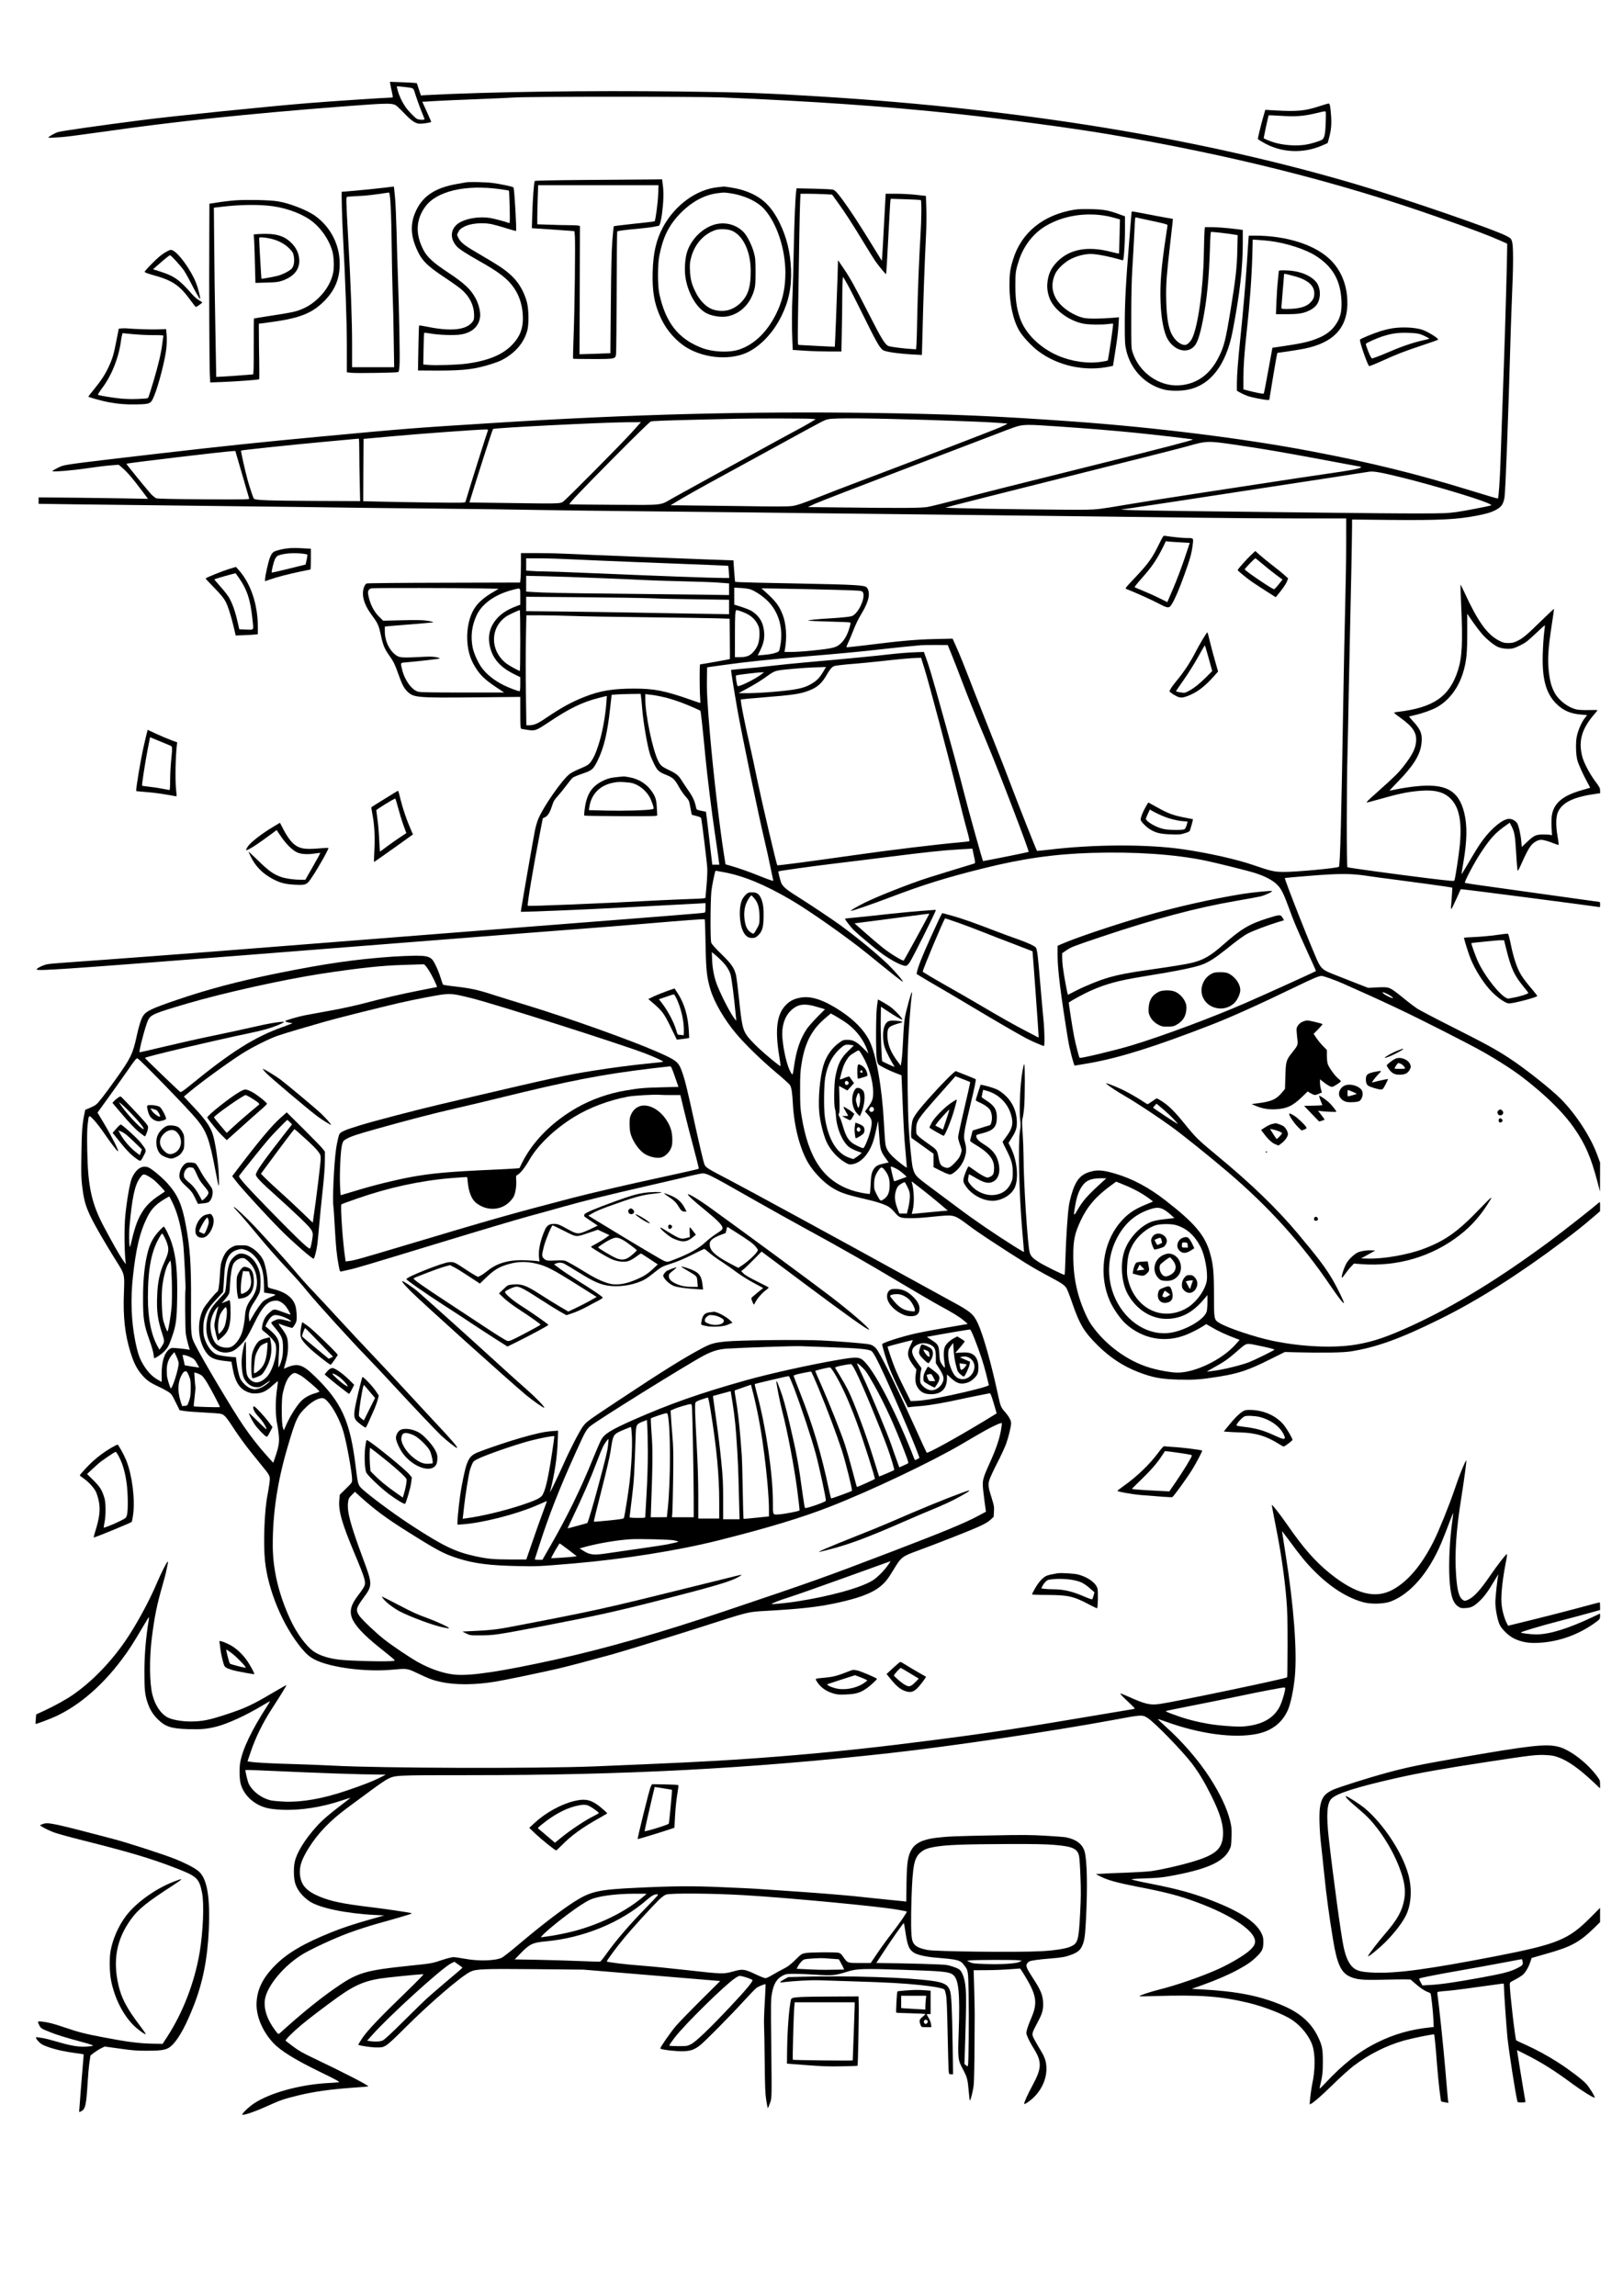 <?xml version="1.0" standalone="no"?>
<!DOCTYPE svg PUBLIC "-//W3C//DTD SVG 20010904//EN"
 "http://www.w3.org/TR/2001/REC-SVG-20010904/DTD/svg10.dtd">
<svg version="1.0" xmlns="http://www.w3.org/2000/svg"
 width="2480pt" height="3508pt" viewBox="0 0 2480 3508"
 preserveAspectRatio="xMidYMid meet">
<g transform="translate(0,3508) scale(0.1,-0.1)"
fill="#000000" stroke="none">
<path d="M5964 33792 c3 -20 15 -74 25 -119 13 -58 15 -83 7 -83 -77 0 -951
-58 -1281 -85 -637 -52 -2059 -197 -2550 -260 -637 -82 -1213 -164 -1275 -182
-51 -15 -149 -70 -150 -84 0 -4 19 -5 43 -3 23 2 87 5 142 8 55 2 370 43 700
90 1047 150 2160 267 3580 377 768 59 801 59 868 1 23 -21 76 -73 117 -116 99
-104 164 -146 226 -146 57 0 174 19 173 29 0 3 -31 74 -68 156 l-68 150 201
12 c111 6 388 19 616 27 228 9 498 21 600 27 262 15 2800 15 3170 0 1377 -57
2521 -137 3590 -252 725 -78 1744 -214 2310 -310 1853 -313 3515 -731 5025
-1264 542 -191 780 -281 963 -362 l102 -46 0 -61 c0 -155 -31 -1257 -49 -1756
-25 -687 -38 -1060 -52 -1485 -10 -307 -29 -578 -41 -591 -3 -3 -187 51 -409
120 -833 257 -1524 428 -2459 605 -1008 192 -2366 361 -3615 451 -1174 84
-1870 114 -3060 131 -1895 27 -3707 -20 -5775 -151 -1271 -80 -1313 -83 -2675
-210 -947 -89 -1435 -140 -2475 -260 -1177 -136 -1393 -164 -1470 -188 -35
-10 -150 -71 -150 -79 0 -15 306 9 523 42 130 19 293 40 363 45 l127 10 53
-45 c74 -63 164 -167 288 -333 l108 -143 -249 5 c-136 3 -512 8 -835 12 l-588
5 0 -49 0 -49 497 -7 c274 -4 1261 -15 2193 -26 932 -10 1839 -22 2015 -25
176 -3 795 -10 1375 -15 580 -6 1285 -15 1565 -21 281 -5 958 -14 1505 -19
547 -5 1342 -14 1765 -19 424 -6 1229 -15 1790 -21 561 -6 1344 -15 1740 -20
396 -5 1161 -14 1700 -20 539 -6 1279 -15 1645 -20 366 -5 1008 -10 1428 -10
l762 0 0 -392 c0 -216 -7 -636 -15 -933 -8 -297 -21 -965 -30 -1485 -29 -1779
-47 -2481 -66 -2512 -13 -20 -660 -81 -849 -79 -139 1 -196 14 -459 105 -252
87 -678 183 -1066 240 -550 81 -1370 78 -2063 -6 -95 -11 -174 -19 -176 -17
-11 11 -291 720 -396 999 -67 179 -187 487 -267 684 -79 198 -202 508 -273
690 -178 460 -243 623 -303 755 l-51 114 -266 -6 c-284 -6 -545 -29 -1057 -94
-161 -20 -295 -34 -298 -31 -4 3 6 30 20 58 15 29 47 105 72 169 53 135 78
187 143 296 109 182 134 312 76 388 -28 37 -161 45 -1036 62 -459 8 -867 18
-906 21 l-71 5 -6 52 c-3 29 -9 103 -13 165 l-7 112 -28 0 c-83 0 -2407 92
-2534 100 -82 5 -270 10 -417 10 l-268 0 0 -164 c0 -89 -3 -191 -6 -224 l-7
-62 -1161 -3 c-639 -1 -1171 -6 -1182 -11 -12 -4 -29 -24 -37 -44 -50 -118
-12 -268 108 -431 101 -137 110 -157 145 -316 34 -158 55 -208 135 -320 58
-82 80 -127 131 -271 55 -157 85 -215 135 -265 97 -97 139 -101 1032 -93 l697
7 0 -240 c0 -209 2 -242 16 -247 8 -3 55 -11 103 -18 113 -15 122 -11 334 130
297 199 500 297 741 358 l129 32 -7 -96 c-16 -222 -64 -479 -123 -657 -43
-131 -67 -184 -111 -248 -35 -50 -54 -62 -197 -122 -49 -21 -108 -52 -130 -69
-111 -83 -397 -491 -478 -682 -19 -43 -43 -128 -55 -189 -22 -110 -194 -1099
-207 -1187 l-7 -48 32 0 c119 0 960 35 1430 60 311 17 693 37 850 45 157 8
336 18 398 21 l112 7 0 -71 c0 -66 -2 -72 -22 -76 -44 -9 -536 -48 -3463 -276
-1622 -127 -3224 -253 -3560 -280 -541 -44 -2110 -162 -2725 -205 -124 -8
-253 -20 -286 -26 -61 -11 -164 -61 -164 -79 0 -27 385 -1 3089 210 1549 121
3151 247 3561 280 410 33 1074 84 1475 115 402 30 912 71 1135 90 674 57 941
77 948 70 4 -3 10 -174 13 -378 7 -403 19 -508 75 -696 59 -195 210 -455 391
-671 138 -164 379 -399 603 -588 113 -94 213 -185 222 -200 22 -36 35 -124 43
-282 19 -352 108 -693 237 -911 79 -131 223 -283 343 -361 128 -83 218 -116
511 -183 192 -44 325 -88 380 -126 23 -16 60 -51 83 -78 71 -85 88 -91 242
-92 77 -1 211 8 314 20 99 11 217 21 261 21 102 0 139 -18 313 -149 67 -51
192 -138 279 -195 565 -370 689 -446 942 -581 198 -105 243 -135 275 -183 13
-20 54 -124 90 -231 110 -321 179 -437 384 -641 189 -188 389 -320 618 -409
224 -87 350 -111 624 -118 235 -6 337 1 604 44 309 49 457 98 793 266 l225
112 186 -5 c384 -10 699 -5 821 14 393 62 760 195 1370 497 567 280 1198 679
1870 1184 186 139 318 244 454 361 l115 99 1 74 c0 70 -1 73 -17 59 -108 -94
-545 -437 -758 -595 -765 -566 -1448 -984 -2090 -1280 -385 -177 -597 -249
-860 -294 -340 -58 -835 -36 -1280 57 -274 57 -701 201 -817 275 -77 50 -78
53 -78 418 0 356 -11 477 -62 651 -77 270 -235 456 -676 798 -257 201 -509
335 -773 412 -169 50 -256 59 -352 36 -135 -32 -207 -91 -264 -215 -39 -86
-78 -222 -92 -326 -19 -135 -42 -493 -50 -762 -4 -150 -10 -275 -14 -279 -8
-9 -313 142 -397 196 -93 60 -118 87 -136 145 -31 104 -93 1057 -94 1465 -1
102 -7 266 -14 365 -11 151 -11 188 1 227 7 26 18 102 23 170 12 155 13 648 1
648 -12 0 -39 -151 -51 -285 -18 -193 -24 -474 -11 -565 9 -69 8 -101 -4 -170
-31 -174 -12 -992 35 -1520 16 -178 28 -326 26 -328 -2 -1 -66 36 -142 84
-306 192 -618 405 -881 603 -153 114 -348 260 -434 324 -201 149 -213 164
-244 287 -14 54 -47 395 -60 615 -15 242 -22 877 -13 1165 7 252 43 748 63
863 2 15 1 27 -3 27 -10 0 -87 -281 -106 -390 -9 -47 -21 -193 -26 -325 -6
-132 -16 -277 -23 -323 l-12 -83 -41 53 c-114 149 -164 273 -164 409 0 128 13
140 214 196 36 10 -1 23 -85 29 -106 8 -137 -5 -170 -73 -34 -69 -34 -237 0
-335 20 -61 94 -207 137 -273 9 -14 14 -25 12 -25 -7 0 -182 81 -187 86 -10 9
-26 452 -23 636 l3 198 87 -58 c126 -84 232 -146 239 -138 11 11 -111 142
-179 192 -37 28 -183 114 -193 114 -1 0 -8 -53 -16 -117 -17 -140 -17 -717 0
-808 6 -33 18 -63 28 -71 35 -27 173 -95 260 -128 l88 -34 7 -169 c24 -597 32
-755 53 -983 13 -140 22 -256 20 -258 -6 -7 -163 117 -215 169 -67 67 -95 114
-109 180 -6 29 -17 182 -25 339 -28 537 -119 1047 -223 1253 -79 159 -229 313
-431 447 -259 172 -454 238 -617 209 -96 -16 -162 -48 -222 -108 -141 -139
-173 -367 -109 -770 15 -90 25 -165 23 -168 -8 -8 -217 163 -338 277 -70 66
-147 148 -171 182 -68 95 -83 163 -123 543 -19 182 -41 355 -48 385 -28 113
-68 171 -222 322 -98 95 -149 153 -157 177 -16 45 -14 620 2 786 9 82 52 295
64 312 1 1 57 -9 126 -22 302 -56 621 -187 1020 -420 288 -168 865 -574 1180
-830 390 -317 530 -428 536 -423 9 9 -123 162 -227 264 -167 161 -463 405
-731 601 -125 91 -456 312 -677 451 -150 94 -206 144 -226 200 -17 48 -46 165
-41 169 7 8 511 78 841 118 209 25 592 72 850 105 590 74 806 97 1067 113
l206 12 21 -98 c25 -119 26 -124 4 -131 -88 -26 -579 -177 -693 -213 -269 -85
-770 -282 -975 -383 -122 -61 -220 -118 -213 -125 8 -8 321 100 621 214 488
185 833 293 1387 431 610 153 1102 223 1675 240 666 19 1248 -20 1725 -116
160 -33 660 -157 763 -190 155 -49 275 -112 341 -179 65 -64 98 -131 186 -370
76 -209 105 -276 275 -651 75 -163 135 -297 133 -299 -19 -14 -752 -347 -1071
-486 -513 -224 -1270 -506 -1742 -649 -243 -74 -791 -205 -799 -191 -11 18
-60 210 -81 313 -24 118 -88 529 -83 533 55 38 234 135 328 177 235 105 426
157 800 218 560 91 813 143 931 192 94 39 186 99 328 212 197 158 287 224 355
258 79 40 283 117 429 163 l117 36 -17 30 c-36 61 -39 61 -243 -3 -271 -85
-400 -163 -667 -399 -194 -172 -302 -234 -478 -278 -91 -22 -287 -54 -650
-106 -311 -44 -466 -74 -620 -118 -143 -41 -356 -127 -509 -205 -61 -31 -114
-58 -117 -60 -7 -3 -66 314 -79 428 -6 46 -10 112 -10 146 l0 61 57 39 c82 57
100 63 553 216 806 270 1445 441 2040 543 173 30 347 62 385 71 64 16 182 71
172 81 -9 8 -287 -19 -437 -42 -470 -75 -1039 -203 -1530 -346 -467 -136
-1044 -331 -1252 -423 l-58 -26 0 -150 c0 -212 49 -604 160 -1285 23 -141 89
-395 102 -395 5 0 112 18 236 40 460 83 992 250 1842 580 303 117 732 310
1290 580 288 139 361 170 405 170 29 0 209 -64 330 -118 633 -280 998 -453
1520 -719 514 -263 595 -306 795 -428 278 -169 424 -274 662 -476 230 -196
422 -398 545 -574 179 -256 264 -454 369 -855 l32 -125 1 221 1 221 -45 123
c-102 276 -326 619 -554 850 -152 152 -554 471 -791 625 -208 136 -366 222
-870 476 -256 129 -496 255 -535 280 -38 25 -122 88 -185 140 -146 121 -207
163 -253 178 -27 9 -76 11 -175 6 l-137 -7 -220 86 c-121 48 -267 105 -325
128 -132 52 -168 80 -213 166 -69 132 -526 1286 -514 1298 2 2 178 18 393 35
443 35 613 35 849 0 77 -12 280 -40 450 -61 324 -42 789 -106 839 -116 l28 -6
-6 -102 c-4 -55 -9 -130 -12 -166 -5 -47 -3 -62 5 -55 6 6 40 76 76 155 l65
145 37 -3 c82 -6 1958 -250 2061 -267 32 -6 32 -6 32 35 0 22 -3 40 -6 40 -3
0 -358 49 -788 110 -429 60 -890 124 -1023 143 -134 18 -246 36 -249 40 -13
12 149 319 243 459 153 231 226 309 398 428 l44 31 27 -52 c47 -94 54 -135 71
-409 8 -146 19 -269 23 -273 4 -4 26 36 50 90 76 175 130 273 170 313 43 43
97 70 139 70 35 0 120 -24 199 -57 34 -14 65 -23 68 -20 3 3 -4 62 -16 131
-30 167 -26 308 10 379 73 145 247 225 593 272 l47 6 0 42 c0 37 -10 55 -75
142 -84 111 -176 287 -199 380 -60 239 -6 423 191 650 24 27 43 52 43 55 0 3
-59 4 -131 2 -72 -2 -155 2 -184 8 -128 27 -273 135 -338 253 -50 92 -74 176
-91 327 -21 179 -9 363 43 700 22 140 38 256 36 258 -2 2 -95 -86 -207 -195
-217 -212 -272 -258 -364 -300 -47 -22 -73 -27 -129 -27 -62 1 -80 5 -145 40
-178 93 -320 292 -523 733 -31 68 -59 122 -61 120 -1 -2 3 -132 10 -289 27
-597 16 -818 -48 -1020 -129 -403 -372 -571 -921 -636 -32 -3 -57 -10 -55 -15
2 -4 40 -34 84 -66 207 -147 266 -238 251 -383 -11 -105 -63 -204 -193 -370
-82 -104 -140 -161 -404 -396 -148 -132 -169 -154 -150 -154 6 0 73 18 148 39
336 96 476 125 667 140 227 17 365 -21 466 -126 128 -132 169 -351 135 -708
-14 -142 -65 -480 -82 -536 -4 -13 -51 -9 -392 32 -481 59 -1230 161 -1243
170 -14 8 -13 1223 1 1739 5 201 14 617 19 925 6 308 15 760 21 1005 12 475
30 1420 30 1559 l0 84 573 -6 c756 -7 1027 6 1327 64 149 29 217 48 280 80 99
49 130 90 149 199 15 90 58 1216 91 2395 6 209 17 530 25 713 20 443 20 732 0
799 -14 48 -19 52 -85 88 -193 101 -1561 572 -2285 786 -2368 702 -5124 1154
-8190 1344 -877 54 -1174 65 -2148 77 -1408 17 -2912 -4 -3884 -55 l-82 -5
-31 94 -31 93 -42 5 c-23 3 -116 7 -206 10 l-163 6 6 -38z m227 -42 c137 -17
124 -7 159 -122 18 -57 55 -159 82 -228 28 -69 52 -131 55 -137 7 -18 -80 -17
-115 1 -34 17 -138 126 -179 186 -49 72 -95 170 -114 243 l-17 67 22 0 c13 0
61 -5 107 -10z m6214 -5069 l60 -6 -85 -51 c-47 -29 -164 -93 -260 -144 -96
-51 -344 -186 -550 -300 -206 -114 -550 -303 -765 -420 -214 -117 -446 -245
-515 -284 -213 -122 -122 -112 -905 -108 -374 2 -682 5 -684 8 -11 10 189 220
676 711 324 327 550 547 568 554 19 7 240 16 615 25 322 7 641 15 710 17 246
6 1076 5 1135 -2z m1755 -16 c454 -14 911 -32 1015 -40 105 -8 202 -15 215
-15 14 -1 -36 -27 -115 -61 -117 -51 -1412 -548 -2250 -864 -126 -47 -365
-140 -530 -205 -239 -94 -317 -120 -386 -130 -68 -10 -244 -10 -845 -1 -417 6
-817 11 -889 11 l-130 0 156 94 c86 51 266 153 400 226 330 180 459 251 1134
620 702 384 658 361 725 376 90 20 602 16 1500 -11z m-4391 -62 c-14 -16 -68
-75 -119 -133 -148 -165 -1011 -1036 -1050 -1058 -46 -27 -78 -28 -821 -17
l-606 8 12 41 c111 362 340 1074 348 1082 19 18 1660 100 2036 103 l225 1 -25
-27z m6398 -38 c504 -35 821 -61 1173 -96 286 -28 882 -97 888 -103 8 -9 -473
-134 -1368 -357 -1499 -373 -1767 -441 -2202 -555 -219 -57 -437 -111 -484
-119 -99 -17 -388 -19 -1279 -8 l-550 6 105 50 c58 27 677 266 1375 532 699
266 1335 509 1415 540 80 32 195 75 255 96 139 47 181 48 672 14z m-8710 -57
c-28 -74 -273 -853 -344 -1092 -5 -19 -19 -19 -547 -13 -297 4 -648 10 -779
14 l-237 6 2 476 3 476 465 42 c397 36 1238 98 1394 102 35 1 47 -2 43 -11z
m-1967 -321 c0 -107 3 -322 7 -479 l6 -284 -709 3 c-700 4 -901 11 -916 36
-12 19 -63 173 -91 272 -37 131 -110 455 -104 461 7 8 798 91 1322 139 259 23
473 43 478 44 4 0 7 -86 7 -192z m13386 98 c441 -65 714 -112 1347 -230 307
-58 562 -105 568 -105 6 0 8 -4 5 -9 -13 -21 -140 -45 -526 -100 -228 -33
-617 -91 -865 -130 -247 -38 -751 -115 -1120 -171 -368 -56 -857 -133 -1085
-172 -383 -65 -429 -71 -600 -75 -183 -5 -1641 13 -1980 24 l-175 6 120 34
c66 18 866 220 1778 449 912 228 1722 433 1800 456 293 84 311 85 733 23z
m-15176 -452 c57 -197 106 -364 108 -372 4 -11 -107 -13 -694 -9 -490 3 -707
8 -727 16 -15 6 -46 31 -70 54 -48 49 -390 468 -385 473 12 11 1508 189 1633
194 l31 1 104 -357z m17745 -54 c462 -116 1088 -302 1268 -377 63 -26 82 -38
70 -43 -42 -15 -380 -80 -523 -101 -139 -19 -199 -22 -585 -22 -236 -1 -902 5
-1480 12 -577 7 -1459 17 -1960 23 -500 6 -955 14 -1010 18 l-100 6 130 18
c72 10 351 52 620 93 270 41 740 113 1045 160 305 46 699 107 875 134 176 27
424 65 550 84 127 20 302 47 390 61 88 13 174 26 190 29 70 9 180 -11 520 -95z
m-12713 -1244 c156 -8 632 -28 1058 -45 1018 -39 1334 -52 1338 -55 2 -2 6
-44 9 -94 l6 -91 -89 0 c-205 1 -930 28 -2164 80 -256 11 -514 20 -575 20 -60
0 -147 3 -192 7 l-83 6 0 93 0 94 205 0 c112 0 332 -7 487 -15z m408 -286
c267 -10 568 -24 670 -29 102 -6 372 -15 600 -20 228 -5 486 -14 573 -21 l157
-12 0 -89 0 -89 -412 6 c-227 3 -822 10 -1323 15 -878 9 -1074 14 -1272 26
l-93 6 0 121 0 120 308 -7 c169 -4 525 -16 792 -27z m-1818 -158 l298 -6 -99
-59 c-115 -68 -197 -138 -252 -212 -157 -213 -175 -622 -38 -872 87 -159 161
-235 352 -362 l121 -80 -633 0 c-452 0 -646 3 -679 12 -97 24 -207 173 -246
333 -29 117 -34 109 69 117 176 15 490 51 504 58 8 4 -14 12 -55 20 -51 10
-108 11 -228 4 -272 -15 -324 -12 -372 18 -110 70 -184 221 -184 375 l0 71 63
6 c34 4 152 13 262 22 110 8 241 19 290 24 50 5 99 10 110 10 42 1 -10 18 -94
29 -60 9 -166 10 -370 5 l-286 -7 -60 59 c-86 84 -145 204 -170 347 -9 53 13
85 62 90 61 6 1309 5 1635 -2z m4148 -16 c75 -27 189 -105 264 -180 168 -170
237 -417 190 -676 -16 -88 -17 -90 -53 -105 -46 -19 -105 -31 -209 -40 l-84
-7 30 59 c57 115 75 188 69 283 -9 154 -70 260 -196 339 -20 12 -87 39 -148
59 l-113 36 0 130 0 130 103 -6 c56 -3 122 -13 147 -22z m-3520 -109 l0 -125
-55 -20 c-141 -53 -236 -114 -309 -199 -92 -107 -129 -232 -109 -371 31 -209
149 -356 375 -468 l98 -48 0 -107 c0 -71 -4 -108 -11 -108 -24 0 -169 55 -244
93 -150 75 -269 172 -344 280 -52 77 -110 207 -127 287 -36 173 -16 340 59
500 87 187 303 333 592 399 80 18 75 25 75 -113z m4810 103 c394 -11 405 -12
422 -33 45 -56 -29 -259 -124 -342 -32 -28 -45 -32 -139 -42 -57 -6 -149 -14
-204 -17 -207 -11 -377 -28 -363 -36 8 -4 152 -11 320 -15 169 -4 312 -10 319
-14 9 -6 6 -26 -11 -81 -30 -101 -70 -176 -122 -228 -74 -75 -116 -86 -456
-121 -106 -11 -243 -20 -304 -20 l-111 0 8 43 c32 184 19 385 -35 524 -52 135
-105 207 -255 342 l-70 63 360 -6 c198 -3 542 -11 765 -17z m-2805 -129 c116
-6 429 -13 698 -16 l487 -7 0 -110 0 -110 -482 7 c-266 4 -697 12 -958 17
-261 5 -742 12 -1067 16 l-593 6 0 110 0 110 853 -7 c468 -4 947 -11 1062 -16z
m-2005 -645 c0 -256 -3 -465 -6 -465 -16 0 -160 79 -202 110 -259 196 -258
559 3 728 36 23 180 90 198 91 4 1 7 -208 7 -464z m3371 446 c134 -46 210
-106 259 -206 21 -42 25 -64 25 -145 0 -117 -26 -193 -91 -267 -54 -62 -107
-83 -211 -83 l-73 0 0 323 c0 333 4 397 25 397 6 0 36 -8 66 -19z m11327 -349
c65 -74 167 -159 231 -191 57 -30 177 -43 239 -26 60 15 165 69 217 109 22 17
91 79 154 139 62 59 115 106 117 104 2 -1 -4 -57 -12 -122 -8 -66 -17 -208
-20 -315 -12 -380 48 -603 206 -760 105 -105 219 -155 383 -167 48 -3 87 -8
87 -11 0 -2 -13 -20 -30 -38 -46 -53 -107 -190 -126 -284 -19 -97 -15 -279 9
-365 18 -66 86 -216 148 -329 27 -49 48 -90 47 -91 -2 -1 -60 -18 -130 -38
-293 -83 -429 -200 -456 -392 -5 -38 -7 -121 -3 -183 l6 -113 -25 6 c-14 4
-64 6 -113 6 -109 -1 -137 -14 -244 -115 l-80 -76 -7 83 c-9 105 -38 237 -62
278 -23 39 -77 69 -124 69 -93 0 -264 -138 -402 -324 -60 -81 -103 -150 -269
-433 -30 -50 -55 -90 -57 -89 -1 2 11 80 28 175 58 336 62 570 14 764 -86 347
-287 454 -754 402 -85 -9 -206 -28 -268 -41 -63 -13 -116 -24 -120 -24 -3 0
50 57 119 128 240 244 347 414 368 581 19 151 -6 221 -124 349 -37 40 -66 74
-64 76 2 1 40 10 84 20 119 27 265 79 339 120 193 108 339 305 409 553 46 159
57 278 57 590 l0 286 85 -123 c47 -68 112 -152 143 -188z m-13918 278 c146 -6
659 -15 1140 -20 481 -5 966 -13 1077 -16 l202 -7 3 -306 c2 -168 2 -308 1
-310 -2 -3 -437 -81 -455 -81 -10 0 -9 -380 0 -502 4 -49 4 -88 1 -88 -3 0
-71 23 -150 51 -391 137 -552 169 -862 169 -321 0 -519 -33 -752 -125 -205
-81 -349 -160 -586 -320 -137 -94 -188 -115 -273 -115 l-33 0 -7 489 c-4 269
-4 647 0 840 l7 351 211 0 c116 0 330 -5 476 -10z m5811 -590 c33 -80 100
-253 150 -385 103 -272 201 -516 384 -950 189 -450 656 -1671 643 -1680 -9 -6
-693 -143 -697 -140 -9 10 -226 786 -287 1030 -60 239 -202 758 -434 1585 -50
179 -111 382 -137 452 l-46 128 -156 -6 c-86 -3 -246 -16 -356 -29 -200 -24
-663 -69 -1300 -125 -187 -17 -430 -41 -540 -55 -110 -13 -288 -32 -395 -40
-107 -9 -197 -18 -199 -20 -4 -5 47 -323 100 -625 74 -410 320 -1597 415
-1995 25 -104 63 -278 85 -385 22 -107 42 -203 45 -212 4 -12 -44 3 -192 62
-189 76 -336 128 -474 167 l-64 18 -23 145 c-69 441 -159 1208 -213 1825 -40
467 -52 671 -48 870 l3 170 265 37 c311 44 710 86 1225 128 517 43 866 75
1175 111 226 25 338 37 605 62 22 2 122 3 223 3 l184 -1 59 -145z m-414 -218
c69 -220 356 -1301 494 -1862 61 -245 130 -517 155 -604 25 -88 41 -162 37
-166 -4 -4 -71 -13 -148 -19 -351 -31 -1073 -118 -1645 -200 -668 -95 -1138
-157 -1143 -150 -12 14 -229 939 -296 1259 -44 212 -96 455 -116 540 -83 357
-155 723 -144 734 2 2 148 16 324 30 479 39 573 53 707 102 138 52 208 114
288 257 18 32 47 73 64 91 28 30 39 33 126 44 52 7 158 17 235 22 77 6 264 25
415 41 274 31 436 45 540 48 l55 1 52 -168z m-1533 -19 c-69 -120 -110 -163
-214 -221 -106 -59 -228 -83 -569 -112 -129 -11 -300 -20 -380 -20 l-146 0
150 81 c83 45 196 114 251 154 124 89 144 100 214 113 64 13 396 41 520 45 47
2 111 4 143 5 l59 2 -28 -47z m-949 -57 c-92 -75 -361 -208 -375 -186 -13 21
-32 152 -24 160 5 4 72 15 149 24 77 9 154 18 170 19 17 2 48 5 70 5 l40 2
-30 -24z m-1851 -338 c3 -18 13 -116 21 -218 16 -190 77 -546 116 -670 11 -36
41 -106 66 -156 51 -100 73 -119 186 -164 97 -38 129 -68 188 -176 30 -54 77
-123 106 -154 45 -49 53 -64 63 -120 6 -36 16 -86 21 -111 l10 -47 70 -18 c54
-14 71 -23 74 -39 13 -61 88 -674 92 -755 3 -54 -2 -171 -11 -268 -9 -95 -16
-179 -16 -186 0 -11 -48 -15 -222 -20 -123 -4 -344 -14 -493 -21 -862 -47
-1990 -93 -2001 -83 -12 12 90 620 188 1120 l42 216 33 16 c43 20 76 73 108
174 23 72 36 94 88 150 33 37 93 111 133 165 40 54 83 106 97 117 13 10 80 38
148 61 146 49 165 65 233 204 94 192 148 417 189 795 l23 205 79 6 c44 3 144
6 222 7 l142 2 5 -32z m394 -29 c62 -17 159 -48 215 -69 107 -40 287 -118 299
-129 7 -6 37 -282 78 -716 26 -268 100 -871 140 -1130 16 -104 36 -244 45
-310 8 -66 18 -137 21 -157 l6 -38 -54 0 -54 0 -38 323 c-20 177 -42 359 -48
404 l-11 82 -56 11 c-88 18 -88 18 -96 58 -15 84 -49 159 -113 250 -37 54 -85
125 -107 160 -46 75 -84 106 -188 155 -110 52 -134 71 -168 138 -87 173 -199
709 -199 954 l0 71 108 -13 c59 -8 158 -28 220 -44z m845 -4024 c62 -64 102
-124 127 -192 17 -47 56 -343 85 -658 l6 -60 -21 25 c-58 69 -193 326 -266
505 -47 115 -76 252 -82 390 l-5 129 54 -44 c29 -25 75 -67 102 -95z m10220
-532 c20 -14 36 -28 34 -30 -13 -12 -151 58 -161 82 -6 18 72 -15 127 -52z
m-8743 -173 l96 -29 -122 -123 c-67 -68 -142 -154 -166 -193 -93 -145 -150
-313 -183 -545 -22 -154 -22 -153 -51 -105 -54 89 -112 326 -129 531 -14 167
31 317 123 408 110 111 214 124 432 56z m379 -208 c173 -111 303 -272 367
-456 l15 -41 -76 76 c-102 103 -160 134 -245 133 -62 0 -70 -3 -130 -46 -109
-78 -196 -204 -238 -345 -54 -181 -83 -509 -63 -723 13 -138 62 -336 111 -445
54 -119 161 -240 277 -310 54 -33 69 -37 107 -33 99 12 192 84 264 207 48 81
78 168 112 331 l27 125 7 -80 c4 -44 11 -139 16 -212 10 -146 24 -185 101
-289 l39 -53 -72 -16 c-89 -20 -121 -36 -151 -77 -37 -51 -48 -102 -54 -250
-3 -76 -9 -138 -13 -138 -57 0 -197 29 -280 57 -429 149 -656 485 -761 1128
-20 121 -23 177 -23 405 0 229 3 284 23 405 52 320 156 518 368 696 l78 66 55
-30 c30 -17 93 -55 139 -85z m122 -368 l36 -6 -78 -76 c-122 -116 -167 -206
-205 -407 -20 -108 -24 -430 -5 -486 6 -19 13 -69 15 -110 10 -188 103 -404
207 -478 22 -16 73 -41 113 -56 l74 -27 -31 -28 c-18 -15 -47 -37 -66 -48
l-33 -20 -62 21 c-191 64 -325 287 -372 623 -18 133 -15 484 6 604 31 177 98
315 202 416 89 87 106 93 199 78z m171 -169 c92 -154 157 -373 160 -540 1
-114 -10 -147 -83 -248 l-42 -58 35 -37 c78 -82 84 -117 44 -274 -26 -102 -88
-248 -105 -248 -30 0 -146 57 -183 90 -57 50 -89 112 -128 245 -17 60 -40 124
-51 142 -17 27 -18 36 -8 55 9 16 10 75 6 220 l-6 198 63 -35 64 -35 51 56 51
56 -33 46 c-17 25 -35 50 -38 54 -3 5 -38 -5 -78 -21 -61 -26 -71 -28 -67 -13
3 9 12 46 21 82 23 94 45 148 80 205 38 60 52 73 129 119 67 41 55 47 118 -59z
m-218 -398 c8 -12 7 -21 -5 -32 -21 -21 -49 -9 -49 20 0 36 34 44 54 12z m384
-393 c23 -40 -24 -82 -56 -50 -13 12 -13 20 -4 41 13 29 46 33 60 9z m354
-932 c26 -13 71 -46 100 -72 l53 -48 -30 -12 c-84 -33 -160 -59 -163 -55 -5 4
-52 202 -52 217 0 12 34 2 92 -30z m-178 -25 c50 -65 70 -126 70 -212 1 -114
-22 -176 -82 -220 -44 -31 -48 -33 -65 -17 -10 9 -34 49 -54 90 -34 68 -37 81
-36 155 1 90 18 141 72 215 36 49 51 47 95 -11z m3276 -214 c-198 -183 -259
-254 -346 -406 -47 -82 -52 -71 -29 61 22 133 50 222 91 292 64 109 143 148
299 149 l90 0 -105 -96z m-2708 -76 c76 -59 194 -155 264 -214 l127 -108 -99
-8 c-55 -5 -178 -17 -274 -26 -96 -10 -176 -17 -177 -17 -1 1 5 29 14 61 27
102 20 309 -14 420 -5 16 -3 18 8 9 8 -6 76 -59 151 -117z m3143 47 c115 -51
219 -108 308 -172 42 -30 76 -57 74 -58 -1 -2 -46 -21 -100 -43 -193 -78 -295
-150 -409 -287 -261 -315 -321 -803 -148 -1193 51 -114 161 -272 238 -342 262
-237 607 -300 929 -170 74 29 189 88 252 128 l53 34 67 -39 c117 -70 233 -123
414 -191 l29 -11 -67 -75 c-205 -228 -612 -425 -881 -425 -91 0 -279 32 -414
72 -351 101 -699 358 -911 670 -66 97 -157 315 -200 482 -48 181 -69 355 -69
571 0 228 24 339 116 533 101 215 236 370 466 536 l73 53 50 -19 c28 -11 86
-35 130 -54z m-3367 -11 c32 -68 36 -86 35 -148 0 -38 -11 -112 -23 -162 l-22
-93 -58 0 -58 0 -20 53 c-48 124 -58 197 -36 281 9 33 25 72 37 84 21 23 83
61 100 62 4 0 25 -35 45 -77z m3908 -338 c27 -14 76 -49 109 -79 l60 -54 -45
-6 c-25 -3 -87 -10 -139 -16 -52 -6 -120 -20 -152 -30 -182 -62 -369 -263
-432 -465 -63 -201 -37 -485 60 -653 143 -249 383 -388 635 -369 208 16 368
109 536 312 l42 50 0 -105 c0 -58 -5 -123 -11 -145 -36 -133 -367 -315 -605
-332 -337 -24 -669 213 -814 581 -109 276 -95 586 37 851 119 238 284 385 518
461 92 30 139 30 201 -1z m192 -241 c164 -47 290 -160 380 -339 64 -129 110
-380 92 -508 -18 -126 -130 -294 -258 -389 -138 -102 -319 -141 -481 -103
-222 53 -400 244 -461 494 -20 82 -22 109 -17 215 8 146 25 216 80 320 75 142
230 273 367 310 76 20 228 20 298 0z m1228 -1834 c192 -39 285 -63 277 -71
-17 -16 -301 -156 -383 -188 -111 -44 -362 -107 -520 -130 -69 -10 -126 -18
-128 -16 -1 1 48 31 110 65 160 89 217 129 357 252 141 123 130 120 287 88z"/>
<path d="M9445 23210 c-109 -10 -164 -24 -243 -64 -168 -86 -242 -208 -270
-446 -5 -41 -7 -77 -5 -80 7 -8 1061 -13 1090 -5 l26 6 -6 112 c-6 128 -20
173 -76 255 -78 115 -200 192 -346 218 -44 8 -82 13 -85 12 -3 0 -41 -4 -85
-8z m171 -86 c131 -13 275 -128 331 -264 17 -41 34 -89 37 -107 7 -28 5 -32
-21 -37 -78 -16 -433 -26 -686 -20 l-279 7 7 46 c30 204 167 339 380 376 66
12 106 12 231 -1z"/>
<path d="M13106 18798 c-11 -41 -7 -198 5 -198 6 0 42 9 80 21 68 21 68 21 62
52 -11 59 -45 107 -95 133 -37 19 -45 18 -52 -8z m71 -83 c7 -20 -2 -29 -21
-22 -9 4 -13 13 -10 22 8 19 23 19 31 0z"/>
<path d="M13060 18428 c-65 -108 -44 -282 45 -368 l34 -33 21 47 c46 109 64
252 40 323 -12 33 -56 63 -94 63 -19 0 -32 -9 -46 -32z m81 -102 c8 -46 -2
-131 -20 -164 -7 -13 -13 -4 -25 38 -22 79 -22 80 -2 138 21 62 34 58 47 -12z"/>
<path d="M12890 18163 c0 -5 16 -34 35 -66 19 -32 35 -60 35 -63 0 -2 -21 -4
-47 -4 l-48 0 64 -36 c70 -39 67 -40 107 34 l19 35 -35 29 c-31 25 -116 78
-126 78 -2 0 -4 -3 -4 -7z"/>
<path d="M13066 17897 c-3 -17 -7 -45 -8 -62 -3 -34 11 -145 18 -145 17 0 105
54 118 72 21 30 20 81 -1 107 -10 12 -41 30 -70 41 l-52 20 -5 -33z m74 -52
c18 -22 3 -57 -23 -53 -37 5 -33 67 4 68 4 0 12 -7 19 -15z"/>
<path d="M17652 16223 c-36 -18 -62 -58 -62 -97 0 -36 39 -136 53 -136 21 0
112 27 135 39 25 13 52 60 52 91 0 79 -104 139 -178 103z m92 -77 c3 -13 9
-31 12 -40 4 -11 -5 -19 -31 -30 -21 -9 -39 -16 -41 -16 -2 0 -13 18 -24 39
l-19 39 37 16 c51 21 59 20 66 -8z"/>
<path d="M18053 16160 c-64 -38 -83 -125 -39 -177 49 -58 107 -58 196 1 l39
26 -21 46 c-11 26 -32 64 -47 85 -22 32 -32 38 -61 39 -19 0 -49 -9 -67 -20z
m95 -102 l3 -38 -45 0 c-45 0 -46 0 -46 33 0 43 6 49 50 45 33 -3 35 -5 38
-40z"/>
<path d="M17796 15915 c-161 -57 -208 -256 -87 -370 28 -26 41 -30 101 -33 82
-5 140 18 189 74 91 103 42 289 -88 333 -43 14 -67 13 -115 -4z m130 -96 c46
-62 50 -118 15 -168 -27 -37 -88 -71 -129 -71 -62 0 -113 104 -85 175 7 19
132 115 150 115 6 0 28 -23 49 -51z"/>
<path d="M17420 15803 c-24 -3 -51 -9 -58 -15 -18 -16 -39 -69 -47 -121 l-7
-44 59 -16 c91 -26 117 -23 158 18 39 39 40 47 24 128 l-12 57 -36 -2 c-20 -1
-56 -3 -81 -5z m67 -119 c-1 -1 -28 -5 -60 -8 l-57 -7 22 45 22 46 38 -37 c21
-20 37 -38 35 -39z"/>
<path d="M18109 15573 c-35 -38 -49 -76 -49 -128 0 -37 6 -50 35 -80 70 -70
166 -36 196 69 13 46 1 93 -36 132 -27 29 -39 34 -77 34 -36 0 -49 -5 -69 -27z
m101 -107 c-10 -29 -20 -62 -22 -72 -2 -13 -14 1 -36 46 l-33 65 28 6 c15 4
40 7 55 8 l27 1 -19 -54z"/>
<path d="M17825 15423 c-11 -3 -41 -14 -67 -25 -42 -18 -49 -26 -59 -61 -29
-109 41 -185 144 -156 74 20 95 89 58 194 -18 51 -31 59 -76 48z m19 -93 l38
-29 -33 -20 c-37 -23 -56 -26 -78 -12 -13 8 -12 15 4 50 10 23 21 41 24 41 3
0 23 -14 45 -30z"/>
<path d="M20169 33460 c-228 -75 -340 -86 -684 -67 l-151 9 -37 -129 c-29
-103 -77 -299 -77 -317 0 -2 30 -22 68 -44 279 -168 622 -186 929 -49 l71 32
21 80 c31 114 39 204 31 330 -11 154 -19 195 -39 194 -9 -1 -68 -18 -132 -39z
m88 -265 c-6 -167 -20 -230 -58 -251 -39 -22 -174 -63 -246 -74 -147 -24 -343
-10 -488 35 -67 21 -155 57 -155 65 0 13 71 344 75 348 2 2 90 -1 195 -8 227
-14 339 -5 541 43 132 32 134 32 138 12 2 -11 1 -87 -2 -170z"/>
<path d="M8963 32331 c-501 -4 -785 -10 -791 -16 -13 -14 -32 -272 -39 -516
l-6 -205 259 -17 c142 -10 289 -20 325 -23 l66 -6 7 -71 c9 -102 -3 -1130 -19
-1532 -7 -187 -11 -342 -8 -345 2 -3 136 -5 296 -5 357 0 353 -1 361 88 3 34
7 466 9 959 1 493 5 899 8 902 8 9 129 25 313 41 99 9 211 23 249 31 37 7 70
14 73 14 14 0 36 82 49 178 24 186 28 322 15 431 l-13 101 -186 -2 c-102 -1
-538 -4 -968 -7z m1094 -224 c-6 -139 -41 -396 -55 -408 -4 -3 -144 -20 -311
-37 -168 -18 -308 -35 -312 -39 -3 -5 -13 -102 -22 -218 -12 -153 -18 -415
-23 -965 -3 -415 -7 -756 -7 -756 -1 -1 -108 -5 -237 -9 l-235 -7 4 980 3 979
-23 6 c-13 4 -78 7 -145 7 -66 0 -203 3 -302 7 l-182 6 0 102 c0 56 3 190 7
298 l6 197 920 0 920 0 -6 -143z"/>
<path d="M7120 32294 c-8 -1 -71 -13 -140 -25 -320 -56 -509 -177 -615 -392
-103 -209 -97 -401 23 -647 66 -137 151 -219 397 -383 105 -69 222 -152 260
-184 127 -106 198 -247 199 -393 1 -69 -2 -78 -29 -113 -94 -118 -324 -142
-675 -71 -72 15 -133 24 -136 21 -3 -3 -8 -159 -11 -346 l-6 -341 144 -1 c494
-5 665 10 903 77 87 25 186 59 220 76 211 106 350 264 403 458 27 96 23 326
-6 435 -42 157 -125 300 -232 400 -108 101 -179 148 -549 365 -183 107 -235
150 -270 224 -18 39 -18 41 0 75 22 44 42 62 99 91 95 47 267 63 406 37 39 -8
139 -35 223 -62 84 -26 155 -46 157 -43 12 12 -25 652 -39 665 -12 13 -210 54
-321 68 -104 13 -361 19 -405 9z m523 -104 c71 -10 131 -20 134 -23 3 -3 7
-117 11 -253 5 -240 5 -247 -14 -240 -60 23 -220 65 -287 76 -148 24 -331 -1
-446 -60 -155 -80 -182 -241 -62 -374 38 -42 148 -113 332 -217 317 -177 449
-279 545 -421 88 -128 134 -289 134 -463 0 -159 -47 -278 -155 -393 -147 -159
-372 -253 -708 -298 -138 -18 -474 -30 -581 -19 l-78 7 4 239 c2 131 7 241 10
244 3 3 46 -1 94 -10 123 -23 364 -31 462 -16 174 28 278 121 298 268 9 68
-17 183 -61 271 -74 146 -174 241 -440 417 -215 142 -305 225 -362 331 -128
243 -120 464 22 662 173 242 614 346 1148 272z"/>
<path d="M5840 32209 c-110 -14 -583 -59 -618 -59 -6 0 5 -423 18 -660 37
-676 60 -1330 60 -1696 l0 -402 78 -8 c84 -8 679 2 704 11 13 5 18 30 23 112
8 106 -7 849 -25 1348 -6 149 -15 452 -20 675 -6 223 -17 468 -25 545 -8 77
-15 143 -15 148 0 9 -1 9 -180 -14z m114 -101 c16 -101 26 -338 31 -778 3
-272 10 -607 15 -745 6 -137 13 -445 16 -682 l7 -433 -321 0 -322 0 0 358 c0
355 -21 940 -60 1617 -34 612 -34 622 -13 628 10 3 86 8 170 12 121 5 262 22
465 54 4 0 9 -14 12 -31z"/>
<path d="M10970 32220 c-327 -33 -655 -271 -838 -608 -104 -193 -151 -393
-159 -687 -9 -301 27 -499 131 -717 86 -181 234 -347 397 -443 286 -169 692
-192 948 -54 196 105 373 300 491 539 114 230 158 447 147 719 -11 260 -67
488 -174 706 -140 285 -304 425 -598 510 -66 19 -246 49 -265 44 -3 -1 -39 -5
-80 -9z m177 -91 c220 -30 426 -125 533 -246 192 -216 321 -608 321 -973 -1
-211 -34 -382 -110 -557 -137 -316 -355 -538 -606 -616 -152 -47 -391 -36
-556 26 -364 137 -561 389 -656 837 -25 122 -25 437 1 570 53 276 141 458 303
631 181 192 383 303 593 328 96 12 92 12 177 0z"/>
<path d="M10936 31654 c-193 -47 -376 -225 -439 -429 -27 -88 -39 -238 -27
-350 26 -236 154 -476 303 -568 91 -56 252 -82 358 -57 192 44 339 196 396
410 15 52 18 105 18 270 -1 191 -3 211 -28 300 -29 105 -100 246 -150 299
-110 116 -273 163 -431 125z m259 -104 c166 -80 275 -318 276 -605 1 -235 -33
-357 -132 -469 -55 -62 -129 -110 -204 -132 -87 -25 -204 -15 -282 25 -86 43
-172 139 -227 254 -59 121 -76 189 -83 322 -5 93 -2 123 16 195 53 205 186
358 366 423 73 26 203 20 270 -13z"/>
<path d="M12166 32159 c-14 -112 -27 -416 -37 -884 -5 -280 -14 -595 -19 -700
-11 -228 -12 -474 -3 -686 l6 -155 186 -12 c102 -7 270 -12 372 -12 l186 0 6
308 c4 169 7 404 7 523 0 119 3 237 6 263 l7 47 65 -113 c35 -62 146 -279 246
-483 201 -408 250 -494 302 -526 40 -25 239 -53 461 -65 l130 -7 7 259 c15
608 32 1084 57 1604 6 118 7 294 3 391 l-6 176 -147 16 c-80 10 -218 17 -307
17 l-161 0 -6 -117 c-4 -65 -14 -255 -23 -423 -8 -168 -19 -345 -22 -395 l-7
-90 -160 260 c-174 283 -311 494 -424 650 -87 121 -126 164 -160 177 -14 5
-146 12 -293 15 l-266 6 -6 -44z m415 -45 l134 -7 91 -126 c110 -153 228 -335
401 -621 71 -118 150 -244 176 -280 44 -63 143 -182 156 -188 4 -1 19 246 34
550 16 304 30 564 33 577 l5 24 227 -7 c125 -4 229 -10 232 -12 13 -13 11
-290 -4 -528 -22 -351 -44 -913 -51 -1291 -3 -170 -8 -344 -11 -385 l-6 -76
-67 4 c-102 5 -302 30 -344 42 -59 17 -104 88 -312 496 -215 422 -288 554
-395 709 l-75 110 -7 -255 c-8 -271 -39 -1064 -42 -1067 -1 -1 -121 4 -266 12
-146 8 -273 15 -283 15 -18 0 -19 16 -13 428 17 1120 26 1638 32 1755 l6 127
108 0 c59 0 167 -3 241 -6z"/>
<path d="M3610 32020 c-74 -5 -197 -19 -272 -31 l-138 -21 -2 -542 c-4 -730 1
-1890 8 -2055 l6 -134 187 7 c203 7 552 34 561 42 3 3 3 123 1 267 -3 144 -5
334 -5 422 l-1 159 134 18 c459 59 654 129 835 299 200 186 281 390 265 659
-17 268 -155 516 -376 674 -125 89 -400 195 -573 221 -121 19 -456 26 -630 15z
m475 -81 c235 -20 482 -101 645 -212 160 -108 296 -299 349 -487 23 -85 29
-242 12 -327 -27 -133 -103 -266 -216 -378 -87 -86 -170 -141 -280 -185 -85
-34 -161 -49 -470 -96 -132 -20 -242 -38 -244 -40 -3 -2 -4 -195 -4 -429 1
-319 -2 -425 -11 -425 -6 0 -90 -6 -186 -14 -96 -8 -220 -17 -276 -19 l-100
-5 -13 732 c-8 402 -16 983 -18 1292 l-5 561 148 17 c238 27 475 32 669 15z"/>
<path d="M3931 31503 l-54 -4 7 -102 c3 -56 9 -223 12 -371 l7 -268 171 5
c149 4 180 8 242 30 171 60 260 166 257 307 -2 99 -41 188 -118 266 -117 119
-255 155 -524 137z m229 -75 c110 -30 196 -78 262 -145 49 -51 58 -65 67 -115
16 -88 0 -166 -41 -201 -44 -38 -130 -80 -203 -100 -65 -17 -245 -50 -250 -45
-3 3 -35 561 -35 609 0 25 1 25 63 21 34 -2 96 -13 137 -24z"/>
<path d="M16414 31876 c-475 -79 -809 -350 -934 -761 -46 -147 -55 -217 -55
-400 0 -273 57 -532 152 -691 51 -87 183 -228 282 -304 303 -230 721 -321
1101 -239 l47 10 31 197 c37 232 49 335 55 456 l5 89 -77 -7 c-217 -18 -396
-18 -466 -2 -142 34 -299 133 -382 241 -102 132 -118 279 -49 431 36 79 145
181 245 230 94 46 204 73 296 74 94 0 282 -37 486 -96 14 -4 18 15 27 134 7
76 12 228 12 338 l0 199 -88 32 c-159 59 -240 74 -432 78 -117 3 -202 0 -256
-9z m441 -87 c73 -11 113 -20 204 -46 l54 -15 -6 -260 c-3 -143 -7 -261 -9
-262 -1 -2 -64 12 -137 30 -344 87 -613 37 -800 -148 -102 -102 -146 -198
-158 -344 -7 -89 16 -195 60 -274 88 -157 298 -299 497 -336 86 -15 272 -18
375 -4 38 5 71 7 73 5 8 -8 -72 -552 -82 -563 -3 -2 -43 -11 -88 -18 -209 -34
-455 0 -671 92 -277 119 -503 342 -582 575 -51 150 -69 277 -70 489 0 204 4
234 52 385 74 231 226 426 421 538 248 144 562 200 867 156z"/>
<path d="M17290 31833 c0 -9 -16 -204 -35 -432 -51 -622 -69 -959 -68 -1286 0
-254 3 -301 21 -381 67 -299 288 -530 576 -605 88 -23 250 -25 359 -4 353 67
592 377 692 895 110 577 154 958 155 1341 l0 206 -92 12 c-138 18 -302 31
-400 31 l-87 0 -5 -52 c-3 -29 -8 -188 -11 -353 -9 -534 -90 -1118 -180 -1296
-29 -57 -75 -99 -109 -99 -75 0 -168 83 -214 190 -49 115 -71 292 -73 580 -1
180 12 342 56 725 19 165 37 329 41 366 l6 65 -103 18 c-57 10 -194 35 -304
57 -110 21 -206 39 -212 39 -7 0 -13 -8 -13 -17z m317 -129 c179 -38 233 -52
233 -64 0 -8 -12 -89 -26 -180 -69 -456 -91 -720 -80 -1000 9 -252 50 -462
110 -564 103 -176 301 -225 408 -102 45 51 84 169 127 386 63 319 94 627 110
1126 3 123 10 226 14 230 6 6 289 -26 381 -44 l28 -5 -5 -226 c-6 -267 -26
-444 -101 -902 -79 -483 -101 -571 -186 -739 -132 -263 -335 -408 -597 -427
-312 -22 -621 197 -719 512 -18 55 -19 97 -18 545 0 330 6 565 17 735 9 138
21 363 28 500 6 138 13 256 15 264 2 7 10 11 17 9 6 -3 117 -27 244 -54z"/>
<path d="M19076 31408 c-3 -40 -13 -183 -21 -318 -17 -276 -63 -806 -101
-1165 -36 -347 -54 -574 -54 -702 l0 -112 46 -27 c26 -15 76 -38 113 -52 64
-23 257 -62 310 -62 l26 0 59 360 c32 198 62 360 67 360 24 0 310 44 399 61
474 93 689 338 667 758 -12 236 -101 445 -252 596 -233 233 -672 375 -1159
375 l-94 0 -6 -72z m324 -9 c251 -31 546 -126 705 -227 259 -165 380 -376 393
-689 6 -146 -12 -237 -66 -328 -71 -121 -169 -197 -332 -257 -112 -42 -230
-68 -476 -104 l-181 -27 -22 -121 c-75 -415 -105 -572 -111 -580 -7 -7 -142
20 -272 55 l-38 10 0 177 c0 180 14 375 49 697 48 435 77 832 87 1177 l6 238
87 -6 c47 -3 124 -10 171 -15z"/>
<path d="M19540 30933 c0 -10 -7 -78 -15 -152 -8 -74 -17 -217 -21 -318 l-7
-183 154 0 c191 0 261 11 355 56 103 49 150 115 161 227 7 80 -16 164 -59 213
-97 110 -277 174 -492 174 -66 0 -76 -2 -76 -17z m193 -60 c242 -59 350 -146
350 -278 0 -58 -18 -97 -65 -142 -66 -64 -175 -92 -350 -93 -85 0 -88 1 -88
23 0 12 9 123 20 247 11 124 20 235 20 248 0 25 -5 25 113 -5z"/>
<path d="M2523 31223 c-56 -33 -111 -79 -195 -164 -65 -65 -118 -124 -118
-131 0 -9 39 -25 114 -46 312 -85 419 -157 591 -395 39 -53 74 -97 78 -97 11
0 97 61 97 69 0 3 -22 19 -49 34 -28 15 -76 58 -108 94 -187 216 -271 276
-481 343 l-113 36 73 65 c110 97 175 149 186 149 17 0 174 -173 218 -240 23
-36 68 -117 100 -180 70 -139 135 -252 141 -246 10 10 -30 166 -64 251 -80
199 -273 462 -362 493 -26 9 -38 5 -108 -35z"/>
<path d="M21280 30065 c-47 -7 -130 -27 -185 -44 -112 -35 -315 -119 -315
-131 0 -52 109 -365 140 -403 3 -4 87 29 186 74 245 111 336 146 617 240 133
44 246 84 251 89 17 17 -164 129 -250 155 -115 34 -297 42 -444 20z m436 -96
c53 -20 124 -57 124 -64 0 -2 -44 -13 -97 -25 -145 -32 -329 -94 -498 -168
-82 -35 -179 -75 -215 -87 l-65 -22 -19 24 c-17 24 -76 176 -76 198 0 14 170
90 273 122 135 41 228 53 379 48 107 -4 148 -9 194 -26z"/>
<path d="M1860 30063 l-45 -4 -37 -187 c-40 -208 -60 -275 -123 -408 -51 -109
-117 -208 -224 -339 -45 -54 -81 -101 -81 -104 0 -9 200 -65 305 -85 142 -27
279 -38 436 -34 205 4 214 9 263 126 70 168 170 558 188 732 7 69 8 150 4 204
l-8 88 -112 -4 c-97 -5 -387 5 -486 15 -19 2 -55 2 -80 0z m170 -88 c80 -8
218 -15 308 -15 151 0 163 -1 158 -17 -2 -10 -10 -61 -16 -113 -16 -138 -63
-335 -135 -575 -35 -116 -68 -222 -74 -236 -9 -26 -11 -27 -143 -33 -77 -5
-187 -3 -263 3 -132 12 -354 48 -368 60 -4 4 25 50 64 102 145 192 252 460
286 712 10 70 22 127 28 127 5 0 75 -7 155 -15z"/>
<path d="M17718 26782 c-110 -227 -167 -308 -381 -534 -148 -157 -149 -158
-122 -168 113 -43 375 -161 477 -214 157 -83 173 -84 216 -12 47 77 110 224
190 446 87 240 111 327 126 452 14 113 18 108 -96 108 -57 0 -246 20 -328 34
-23 4 -29 -4 -82 -112z m325 12 c75 -4 137 -7 137 -8 0 -1 -35 -107 -79 -236
-43 -129 -120 -333 -171 -452 l-93 -217 -116 58 c-64 32 -174 82 -246 111 -71
29 -133 56 -137 59 -4 4 41 61 100 127 163 183 236 290 334 487 l43 89 45 -6
c25 -3 107 -8 183 -12z"/>
<path d="M4400 26703 c-80 -8 -185 -34 -215 -53 -24 -15 -40 -38 -59 -85 -26
-64 -76 -288 -76 -338 l0 -26 73 25 c110 38 264 79 449 118 91 20 169 36 172
36 3 0 6 71 6 158 l0 159 -112 6 c-114 7 -174 7 -238 0z m222 -81 c37 -5 70
-11 74 -14 3 -4 -1 -40 -10 -80 l-17 -73 -255 -63 c-140 -35 -258 -62 -261
-59 -9 9 27 160 49 205 12 26 31 47 47 54 88 34 231 45 373 30z"/>
<path d="M19119 26603 c-76 -71 -211 -224 -207 -233 6 -15 146 -129 223 -182
44 -30 143 -95 219 -143 l139 -89 29 35 c69 81 128 166 144 208 l17 45 -59 53
c-32 29 -113 95 -179 145 -66 51 -152 121 -192 156 l-72 64 -62 -59z m169
-136 c53 -46 145 -119 203 -163 l106 -79 -60 -75 c-33 -41 -64 -74 -71 -72
-47 14 -446 285 -446 304 0 12 151 168 162 168 5 0 53 -37 106 -83z"/>
<path d="M3490 26384 c-88 -27 -320 -120 -349 -141 -2 -2 56 -65 130 -140 97
-99 146 -158 173 -208 39 -70 93 -243 135 -427 l22 -97 127 5 c70 3 146 7 170
10 l42 5 0 104 c0 352 -108 673 -297 882 l-38 42 -115 -35z m162 -134 c122
-175 173 -328 203 -610 22 -203 33 -181 -92 -178 l-106 3 -28 120 c-35 155
-81 284 -129 365 -21 36 -81 112 -133 170 -52 58 -93 107 -92 108 9 9 321 98
326 93 3 -3 26 -35 51 -71z"/>
<path d="M18377 25313 c-35 -60 -77 -133 -92 -163 -90 -179 -195 -339 -318
-485 -32 -38 -68 -88 -79 -109 l-20 -39 29 -23 c15 -13 51 -35 80 -50 62 -31
100 -28 205 17 124 52 236 140 371 292 l60 68 -51 177 c-28 97 -63 232 -79
299 -15 68 -31 123 -35 123 -3 0 -35 -48 -71 -107z m92 -289 l54 -196 -84 -85
c-106 -106 -186 -171 -269 -216 -64 -35 -66 -35 -132 -25 -38 6 -68 13 -68 18
0 4 54 82 119 175 65 92 163 248 217 346 55 98 101 179 104 179 3 0 29 -88 59
-196z"/>
<path d="M2197 23683 c-48 -209 -126 -677 -115 -689 2 -1 73 -8 158 -15 85 -6
223 -24 305 -39 83 -15 151 -27 153 -25 2 2 -1 46 -7 99 -17 146 -9 521 13
693 l4 31 -101 38 c-56 21 -158 64 -226 96 -68 32 -124 58 -125 58 -1 0 -28
-111 -59 -247z m396 10 c44 -18 44 -15 22 -233 -8 -80 -15 -214 -15 -297 0
-84 -4 -153 -9 -153 -5 0 -51 9 -103 19 -52 11 -143 25 -204 31 -60 7 -111 14
-113 16 -7 6 48 363 85 553 l37 188 131 -54 c72 -30 148 -62 169 -70z"/>
<path d="M5877 22875 c-109 -67 -200 -125 -202 -127 -3 -2 4 -49 15 -105 31
-159 41 -335 31 -543 -5 -102 -8 -186 -6 -188 1 -2 136 92 299 208 l296 212
-16 36 c-85 195 -140 356 -189 560 -9 39 -20 72 -24 71 -3 0 -95 -56 -204
-124z m205 -132 c20 -76 56 -195 81 -265 l46 -126 -97 -64 c-53 -34 -142 -98
-199 -140 -56 -43 -104 -78 -106 -78 -3 0 -8 78 -12 173 -4 94 -15 235 -26
311 -10 77 -19 143 -19 147 0 12 269 178 290 179 3 0 22 -62 42 -137z"/>
<path d="M17503 22747 c-44 -79 -73 -154 -73 -190 0 -26 83 -111 145 -149 85
-52 160 -70 312 -75 124 -5 151 -3 211 16 38 11 74 26 79 33 10 14 56 178 51
183 -2 1 -58 12 -124 24 -166 31 -260 65 -419 155 -75 42 -137 76 -138 76 -2
0 -22 -33 -44 -73z m267 -135 c102 -42 210 -69 301 -77 l76 -7 -14 -52 c-8
-28 -22 -57 -31 -63 -23 -18 -233 -17 -321 2 -116 24 -271 115 -271 158 0 7
14 41 30 75 l30 64 62 -35 c35 -19 97 -48 138 -65z"/>
<path d="M4164 22442 c-173 -105 -334 -230 -376 -293 -20 -30 -32 -56 -27 -57
22 -8 164 82 390 250 l76 57 67 -99 c75 -111 170 -206 242 -241 61 -29 157
-36 272 -19 46 7 85 11 87 9 1 -2 -49 -95 -113 -206 l-116 -203 -77 0 c-102 0
-220 17 -294 42 -112 38 -192 95 -347 247 -82 79 -148 141 -148 139 0 -17 58
-131 88 -173 80 -113 170 -188 302 -255 99 -50 181 -70 315 -76 175 -9 183 -5
270 127 98 147 253 425 243 434 -3 3 -71 0 -151 -7 -192 -16 -272 -5 -346 44
-66 45 -126 123 -191 248 -28 55 -52 100 -53 100 -1 -1 -52 -31 -113 -68z"/>
<path d="M11438 21442 c-33 -14 -75 -60 -97 -105 -55 -113 -47 -364 15 -488
35 -70 75 -99 135 -99 42 0 54 5 88 35 65 59 85 118 89 274 4 141 -7 222 -39
296 -28 64 -60 88 -121 92 -29 1 -60 -1 -70 -5z m85 -83 c59 -68 81 -144 82
-279 0 -112 -1 -117 -33 -175 -56 -102 -54 -101 -99 -71 -52 35 -78 85 -93
179 -16 97 -8 190 23 266 23 56 64 119 79 120 3 1 22 -17 41 -40z"/>
<path d="M14080 21164 c-102 -7 -329 -29 -505 -48 -176 -20 -396 -43 -490 -52
-93 -8 -171 -17 -173 -19 -7 -7 91 -134 140 -181 65 -63 290 -252 396 -332
154 -118 351 -220 399 -207 14 3 37 27 57 58 53 84 396 770 396 793 0 2 -8 3
-17 3 -10 -1 -101 -8 -203 -15z m101 -81 c-44 -87 -363 -669 -371 -677 -13
-13 -199 99 -319 194 -59 47 -181 150 -271 230 l-163 144 369 47 c203 26 450
59 549 72 99 14 190 25 203 26 l22 1 -19 -37z"/>
<path d="M14352 21043 c-203 -439 -277 -610 -321 -743 -17 -52 -27 -97 -23
-101 10 -9 306 -184 437 -259 61 -35 254 -149 430 -255 333 -199 659 -389 805
-467 78 -42 253 -118 272 -118 13 0 9 248 -7 397 -8 76 -30 328 -50 560 -35
423 -45 506 -65 544 -14 25 -125 76 -292 135 -70 24 -205 74 -300 110 -373
143 -529 198 -677 240 -85 24 -158 44 -161 44 -4 0 -25 -39 -48 -87z m280 -57
c101 -35 275 -101 388 -146 113 -45 329 -129 480 -186 150 -58 275 -106 277
-107 3 -4 93 -1250 93 -1291 l0 -28 -192 100 c-187 97 -386 209 -748 423 -96
57 -322 187 -503 289 -180 102 -327 190 -327 196 0 34 327 813 342 814 4 0 89
-29 190 -64z"/>
<path d="M22863 20795 c-89 -13 -236 -26 -327 -30 -91 -4 -166 -9 -166 -12 0
-16 58 -205 87 -283 53 -144 150 -314 259 -452 107 -138 276 -268 345 -268 72
1 429 95 429 114 0 5 -33 47 -72 94 -163 190 -207 261 -263 427 -21 61 -53
182 -70 270 -23 111 -37 160 -46 161 -8 1 -87 -8 -176 -21z m152 -210 c77
-308 121 -403 270 -585 33 -41 64 -80 68 -87 8 -13 -110 -53 -218 -73 -33 -6
-69 -13 -81 -15 -78 -17 -339 294 -463 550 -35 71 -115 292 -108 296 11 6 415
46 451 45 l49 -1 32 -130z"/>
<path d="M6000 20465 c-577 -41 -1026 -106 -1765 -255 -597 -121 -1081 -250
-1548 -411 -376 -129 -452 -166 -500 -238 -31 -47 -66 -159 -101 -321 -57
-261 -89 -328 -319 -650 -171 -239 -257 -350 -296 -383 -17 -14 -62 -38 -100
-54 l-69 -28 -16 -80 c-30 -152 -37 -251 -42 -600 -5 -316 -4 -366 15 -515 32
-258 77 -371 291 -740 59 -102 151 -254 204 -339 157 -249 150 -223 139 -536
-13 -355 16 -621 99 -889 50 -164 100 -262 175 -348 72 -84 121 -119 243 -176
52 -24 121 -60 153 -80 55 -35 61 -43 120 -162 l62 -125 70 -11 c39 -7 171
-17 295 -23 124 -6 243 -15 265 -21 53 -12 83 -47 215 -250 59 -91 166 -237
237 -325 71 -88 161 -200 200 -248 104 -128 105 -132 88 -252 -8 -55 -21 -136
-30 -180 -45 -234 -63 -725 -36 -990 47 -451 271 -989 558 -1336 75 -91 128
-136 208 -176 239 -120 777 -189 1175 -152 228 21 230 21 376 -48 193 -92 241
-110 371 -139 220 -48 520 -47 833 5 132 21 689 137 950 197 151 35 499 127
825 217 176 49 948 286 1310 402 823 264 758 247 1055 265 524 30 774 58 1042
114 362 77 564 151 694 255 78 63 117 110 199 246 126 209 134 215 379 305
268 98 766 293 910 357 111 50 161 78 199 113 l50 46 5 81 c4 73 1 93 -32 197
-58 183 -61 215 -35 294 12 37 66 153 120 257 54 105 114 235 134 290 36 100
75 263 75 314 -1 41 -33 101 -90 166 -66 74 -73 92 -109 262 -102 476 -228
922 -310 1098 -67 142 -112 179 -414 342 -78 42 -378 207 -667 366 -864 477
-2438 1335 -2700 1472 -370 193 -374 196 -398 252 -11 26 -73 287 -137 578
-129 590 -159 710 -206 839 -52 143 -81 167 -374 296 -386 171 -1354 517
-1975 706 -190 58 -434 134 -543 169 -223 73 -336 97 -580 125 -94 10 -173 23
-177 27 -4 4 -21 53 -38 108 -37 118 -100 251 -133 282 -47 43 -100 53 -263
52 -83 -1 -234 -7 -336 -14z m548 -202 c48 -72 141 -263 128 -263 -2 0 -115
-22 -252 -49 -311 -62 -575 -123 -869 -201 -129 -34 -351 -82 -509 -110 -155
-28 -328 -60 -386 -71 -106 -21 -288 -74 -303 -89 -8 -7 72 -29 111 -31 9 0
-50 -24 -133 -53 -438 -154 -801 -382 -1432 -899 -97 -79 -137 -106 -148 -100
-19 11 -545 517 -541 521 22 21 976 247 1616 382 186 39 303 72 413 117 83 34
114 53 85 53 -83 -2 -238 -29 -453 -79 -143 -33 -417 -92 -610 -132 -192 -39
-525 -114 -739 -165 -214 -52 -391 -92 -394 -90 -13 14 90 403 128 486 41 88
88 108 602 259 559 164 1470 366 2048 455 566 86 922 125 1245 134 160 5 300
10 312 10 18 2 35 -16 81 -85z m647 -430 c355 -87 2274 -698 2664 -847 151
-58 282 -119 274 -126 -4 -4 -91 -15 -193 -24 -241 -23 -590 -68 -865 -112
-411 -65 -651 -117 -1785 -383 -212 -50 -464 -109 -560 -132 -315 -73 -1022
-257 -1225 -320 -232 -71 -300 -100 -319 -137 -13 -25 -38 -136 -51 -227 -32
-229 -57 -775 -40 -879 3 -17 12 -152 20 -301 18 -319 29 -431 57 -582 19
-106 22 -113 42 -108 11 3 62 14 111 25 119 26 187 46 1415 420 580 177 1186
357 1345 400 160 43 394 108 520 144 324 91 676 178 1305 322 300 69 579 134
620 145 41 10 108 26 149 33 116 22 71 43 876 -414 220 -125 551 -310 735
-410 563 -307 954 -530 1430 -815 250 -149 532 -314 625 -365 219 -119 306
-172 382 -234 34 -28 61 -52 60 -53 -1 -1 -139 -25 -307 -53 -168 -28 -386
-69 -485 -91 -212 -47 -515 -144 -515 -165 0 -35 73 -272 120 -389 28 -71 101
-230 162 -353 l111 -223 41 6 c23 3 97 10 166 15 130 11 365 52 580 100 69 15
197 42 285 59 88 18 167 33 176 35 13 3 26 -28 63 -151 26 -86 46 -156 44
-157 -2 -2 -88 -54 -193 -118 -430 -260 -860 -497 -875 -481 -4 4 -81 170
-170 368 -264 584 -468 1005 -577 1188 -37 60 -78 90 -143 101 -79 14 -482 46
-715 57 -325 15 -1257 5 -1465 -16 -177 -18 -226 -32 -355 -99 -283 -150 -601
-348 -1280 -798 -478 -317 -488 -325 -543 -394 -50 -64 -199 -351 -300 -579
-84 -188 -217 -464 -208 -430 71 272 111 537 119 799 l5 139 -91 -7 c-122 -9
-236 -34 -472 -101 -184 -52 -517 -164 -659 -221 -147 -59 -176 -119 -251
-516 -30 -158 -64 -458 -65 -562 l0 -29 89 6 c289 21 792 148 1101 279 91 39
168 72 172 75 8 4 3 -11 -77 -227 -32 -85 -97 -270 -145 -410 l-88 -255 -248
0 c-260 1 -343 9 -537 51 -305 67 -490 157 -982 478 -293 192 -705 501 -769
577 -35 41 -42 73 -71 314 -85 697 -215 983 -631 1385 -184 177 -256 199 -428
125 l-39 -16 7 23 c46 155 57 219 57 314 -1 136 -14 171 -110 298 -31 42 -39
57 -25 52 69 -28 191 -66 201 -62 6 3 24 26 40 53 25 44 28 55 26 137 -1 49
-9 112 -17 140 -38 131 -149 216 -346 264 -36 8 -68 20 -72 26 -4 6 -8 38 -8
72 0 89 -36 276 -66 338 -36 77 -111 156 -186 197 -58 32 -69 34 -153 34 -81
0 -95 -3 -143 -29 -68 -38 -106 -87 -143 -181 -25 -65 -30 -96 -39 -247 -11
-173 -22 -242 -40 -253 -33 -20 -186 -208 -212 -259 -94 -184 -88 -440 13
-621 66 -119 132 -157 314 -177 l101 -11 18 -98 c39 -217 109 -323 244 -371
45 -16 72 -19 129 -15 89 7 148 37 247 128 37 34 69 59 71 57 3 -3 -2 -49 -10
-103 -31 -206 -29 -425 6 -583 5 -23 14 -85 19 -137 11 -105 -1 -179 -57 -342
l-28 -81 -100 111 c-123 137 -244 291 -357 457 -163 237 -618 1002 -736 1236
-65 128 -66 140 -63 654 3 567 -14 822 -79 1170 -58 316 -123 464 -279 639
-83 92 -232 218 -290 244 -98 43 -197 -22 -259 -170 -29 -69 -77 -348 -98
-570 -16 -174 -15 -486 2 -673 l6 -65 -55 80 c-49 73 -146 243 -275 485 -192
360 -249 617 -259 1170 -4 201 -2 328 6 398 19 159 15 156 97 70 38 -40 107
-130 153 -198 91 -133 201 -279 213 -279 21 -2 -89 217 -212 424 l-100 167
153 212 c84 116 218 304 297 418 128 185 145 206 163 197 50 -27 781 -779 905
-932 151 -185 193 -304 287 -797 51 -269 56 -275 49 -65 -6 196 -54 520 -94
640 -39 116 -114 224 -279 399 -58 61 -118 125 -133 142 l-29 31 93 77 c180
150 582 442 795 578 153 97 400 222 539 272 56 20 209 67 340 105 132 38 309
89 394 114 146 43 799 207 1120 282 229 53 607 126 695 134 119 11 168 4 410
-56z m3117 -1200 l55 -158 -241 -6 c-294 -7 -354 -13 -571 -50 -260 -44 -519
-136 -739 -261 -381 -217 -678 -517 -842 -849 l-37 -76 -81 -6 c-45 -4 -189
-11 -321 -17 -669 -30 -935 -54 -1250 -111 -235 -43 -578 -127 -847 -210 -125
-38 -229 -69 -231 -69 -3 0 -8 64 -11 143 -9 191 8 546 30 627 16 55 22 64 60
86 70 41 152 69 469 158 444 125 874 237 1195 310 157 36 452 106 655 156
1109 273 1596 367 2375 460 129 15 245 28 256 29 19 1 28 -18 76 -156z m-53
-283 l137 0 62 -257 c34 -142 99 -394 144 -561 44 -166 79 -305 76 -307 -5 -6
-268 -65 -573 -131 -461 -99 -1066 -239 -1355 -314 -958 -250 -1199 -318
-2625 -745 -609 -182 -707 -210 -791 -220 l-52 -7 -6 39 c-37 233 -78 816 -59
834 4 4 112 43 238 87 479 168 967 274 1434 313 133 11 245 18 248 16 2 -3 7
-31 9 -63 15 -167 61 -281 136 -337 158 -119 366 -112 501 18 25 24 55 61 66
83 28 54 44 161 39 247 -5 70 -4 74 20 86 44 24 116 115 179 226 128 226 391
478 688 660 231 142 528 254 820 309 90 17 401 35 484 28 24 -2 105 -4 180 -4z
m-8001 -1235 c26 -13 68 -41 94 -62 49 -40 173 -172 167 -177 -2 -2 -33 -22
-69 -46 -157 -104 -230 -180 -303 -310 -58 -106 -97 -225 -155 -475 -16 -72
-26 151 -13 300 39 436 80 630 158 737 48 66 55 68 121 33z m382 -417 c78
-165 128 -363 160 -628 12 -102 41 -680 34 -691 -8 -14 -5 -609 5 -674 5 -38
21 -110 35 -159 l25 -88 -32 6 c-18 4 -81 11 -141 17 -106 9 -109 9 -140 -15
-75 -57 -116 -189 -116 -379 l0 -119 -57 32 c-79 44 -146 110 -207 205 -71
109 -100 191 -140 390 -60 302 -73 637 -35 980 46 426 105 677 210 891 54 112
102 172 188 238 44 34 142 93 159 96 2 0 25 -46 52 -102z m1127 -720 c70 -27
144 -97 192 -182 49 -88 72 -189 74 -337 l2 -126 78 -12 c117 -18 118 -20 30
-55 -43 -17 -95 -45 -116 -61 -36 -29 -121 -150 -184 -264 l-30 -53 -7 43
c-12 91 5 147 78 258 38 56 75 124 83 149 18 59 19 229 2 297 -39 158 -135
268 -251 290 -53 10 -90 -1 -137 -42 -77 -65 -103 -148 -121 -382 -6 -80 -16
-153 -21 -163 -6 -10 -52 -63 -103 -117 -115 -121 -151 -189 -174 -324 -52
-303 124 -533 360 -470 45 12 70 28 128 80 92 85 129 141 233 353 122 251 201
339 312 348 46 4 61 0 100 -22 25 -15 60 -46 76 -69 32 -44 73 -117 67 -122
-2 -1 -57 18 -122 42 -136 51 -132 51 -215 -26 -52 -48 -83 -112 -96 -201 -6
-45 -6 -45 43 -83 68 -51 140 -130 158 -172 43 -104 -19 -373 -116 -495 -16
-21 -52 -52 -78 -69 -77 -49 -148 -39 -206 29 -42 51 -49 96 -47 333 1 120 -1
223 -5 229 -11 17 -42 -101 -56 -214 -15 -121 0 -285 31 -347 43 -84 115 -133
196 -135 47 0 59 5 136 58 67 47 78 52 54 26 -43 -47 -122 -95 -179 -109 -41
-10 -56 -9 -99 5 -58 19 -134 88 -165 150 -20 41 -48 166 -60 269 l-7 60 -45
3 c-93 5 -214 24 -251 39 -62 24 -132 109 -169 205 -29 74 -32 94 -33 188 0
84 5 120 24 180 31 99 67 155 182 278 l95 103 6 67 c3 37 8 121 12 187 12 239
68 350 196 390 60 19 78 18 145 -7z m30 -170 c68 -65 107 -139 123 -236 21
-128 -5 -233 -85 -342 -58 -79 -83 -145 -90 -240 -9 -116 -30 -226 -55 -289
-36 -93 -106 -179 -163 -200 -63 -24 -164 -5 -217 41 -65 56 -109 224 -90 346
12 76 56 176 95 212 l25 24 -15 -50 c-9 -27 -24 -93 -35 -146 -18 -94 -18 -99
0 -185 10 -48 23 -101 29 -116 l11 -29 39 31 c102 81 135 145 150 291 10 105
2 303 -13 297 -6 -3 -36 -15 -66 -27 l-55 -21 31 33 c17 18 45 53 62 78 30 43
31 50 37 180 6 137 27 265 50 310 26 50 89 90 143 90 26 0 45 -11 89 -52z
m-332 -735 c9 -56 -11 -205 -35 -261 -12 -27 -36 -64 -55 -82 l-33 -32 -8 58
c-9 74 8 200 35 252 23 44 68 102 81 102 5 0 11 -17 15 -37z m820 -97 c28 -7
73 -25 102 -39 58 -30 81 -54 42 -44 -148 39 -166 41 -211 23 -24 -9 -51 -23
-62 -31 -18 -13 -16 -17 30 -72 123 -145 139 -181 138 -327 0 -78 -6 -131 -19
-176 -19 -69 -44 -125 -51 -118 -2 3 1 82 6 177 9 153 9 178 -6 226 -18 57
-61 109 -149 182 l-50 41 24 51 c14 28 40 67 59 86 40 39 66 43 147 21z
m10609 -356 c84 -217 133 -364 177 -540 21 -85 39 -157 39 -161 0 -17 -258
-85 -580 -154 -282 -60 -427 -83 -530 -87 l-85 -3 -97 195 c-54 107 -119 247
-144 310 -44 110 -116 322 -111 327 7 6 380 103 384 99 2 -2 -13 -37 -33 -77
-62 -121 -52 -184 48 -318 l41 -54 -10 -71 c-12 -86 -4 -150 25 -197 48 -79
107 -109 212 -109 156 0 240 86 240 248 l0 54 58 -53 c95 -87 150 -103 252
-73 66 19 153 101 163 153 22 106 -2 216 -56 263 -47 40 -97 51 -201 44 l-90
-6 20 22 c70 79 124 146 124 154 0 5 -25 25 -57 43 l-56 34 -44 -24 c-68 -36
-124 -88 -144 -133 -21 -47 -24 -133 -8 -237 6 -38 9 -75 6 -82 -2 -6 -20 13
-40 43 -35 53 -37 61 -44 165 -8 132 -15 146 -120 214 l-71 47 181 33 c193 35
452 78 477 80 10 1 33 -45 74 -149z m-678 -84 c67 -31 84 -71 84 -194 l0 -88
50 -79 c65 -102 77 -142 61 -195 -23 -77 -102 -140 -176 -140 -47 0 -104 30
-143 75 -29 32 -32 42 -32 100 0 35 5 86 11 114 l10 49 -59 81 c-101 136 -110
206 -32 261 65 46 149 52 226 16z m384 -283 c13 -54 28 -110 36 -124 13 -26
75 -79 92 -79 15 0 81 141 88 186 l6 40 -78 34 -78 34 40 9 c53 11 102 -5 143
-47 98 -101 7 -294 -137 -296 -95 0 -151 62 -201 223 -24 79 -30 202 -11 238
7 13 25 39 39 58 l26 35 7 -107 c3 -59 16 -151 28 -204z m-1950 246 c472 -16
630 -30 669 -62 30 -25 81 -120 188 -352 214 -462 554 -1269 541 -1280 -2 -2
-18 -10 -36 -19 -31 -16 -32 -16 -41 6 -255 660 -582 1301 -757 1482 -76 78
-115 81 -411 30 -422 -72 -1050 -211 -1418 -315 -690 -194 -1156 -358 -1706
-601 -347 -154 -441 -212 -493 -305 -15 -26 -70 -154 -123 -283 -185 -459
-397 -893 -650 -1332 l-125 -218 -60 0 c-44 0 -59 3 -55 13 2 6 30 93 62 191
148 466 308 874 564 1440 143 316 158 343 218 396 92 81 1495 953 1738 1081
130 68 227 97 350 105 220 15 1021 42 1125 38 63 -2 252 -9 420 -15z m-9920
-246 c0 -85 -94 -383 -120 -383 -7 0 -43 109 -55 167 -4 18 -7 68 -7 110 0 95
26 171 79 233 l37 43 33 -69 c18 -38 33 -83 33 -101z m189 89 c46 -23 59 -36
89 -91 l36 -64 -50 7 c-27 3 -76 11 -110 17 l-61 11 -12 56 c-7 31 -15 68 -18
81 -6 23 -4 23 33 17 21 -4 63 -19 93 -34z m10307 -207 c24 -31 84 -130 134
-220 164 -295 312 -620 460 -1008 60 -157 66 -178 51 -186 -9 -5 -42 -20 -73
-34 l-56 -25 -42 116 c-24 65 -60 167 -80 227 -52 155 -321 803 -428 1030 -49
105 -92 198 -95 208 -11 30 81 -47 129 -108z m1542 100 c7 -7 -39 -65 -60 -76
-26 -14 -34 -4 -41 50 l-5 43 51 -6 c28 -4 53 -9 55 -11z m-1684 -123 c93
-185 363 -836 476 -1147 48 -129 110 -338 104 -344 -6 -6 -228 -100 -231 -98
-1 1 -44 139 -96 307 -107 344 -292 839 -375 1005 -30 60 -88 163 -128 228
-41 66 -74 120 -74 122 0 14 143 46 242 54 13 1 35 -33 82 -127z m-332 -14
c114 -192 215 -413 341 -753 90 -243 285 -853 275 -860 -20 -14 -271 -126
-274 -122 -3 2 -34 116 -70 253 -36 137 -87 314 -113 394 -64 192 -235 622
-355 895 -54 121 -98 224 -99 229 -2 8 177 52 224 55 10 1 36 -33 71 -91z
m-9866 -35 c26 -63 28 -77 28 -193 -1 -107 -5 -135 -26 -195 -25 -70 -25 -70
-65 -73 l-40 -3 -22 67 c-55 169 -44 323 33 437 11 16 27 27 41 27 19 0 28
-12 51 -67z m9616 -178 c138 -334 284 -724 361 -960 58 -180 165 -610 155
-621 -12 -11 -314 -121 -319 -116 -3 4 -18 66 -33 137 -115 543 -247 986 -436
1465 -55 140 -101 261 -103 269 -1 11 29 21 128 42 72 15 134 26 139 25 5 -1
53 -110 108 -241z m-9438 192 c31 -17 54 -45 104 -127 59 -98 192 -351 192
-366 0 -8 -391 4 -399 11 -2 3 3 67 13 143 9 76 15 145 12 153 -2 8 -7 61 -11
118 l-6 103 28 -7 c15 -3 46 -16 67 -28z m1527 -9 c53 -28 289 -229 289 -247
0 -5 -28 -16 -62 -26 -92 -25 -173 -72 -225 -129 -67 -74 -153 -211 -209 -332
l-48 -106 -15 48 c-20 66 -21 423 -2 509 38 171 76 252 142 301 37 27 47 26
130 -18z m7542 -194 c110 -290 263 -751 332 -1004 51 -188 155 -668 155 -717
0 -17 -269 -113 -318 -113 -5 0 -21 91 -36 203 -64 474 -93 631 -200 1087 -64
272 -102 407 -146 523 -18 45 -36 93 -41 106 -5 13 -12 21 -15 19 -8 -9 53
-321 91 -468 74 -278 181 -842 225 -1178 23 -178 40 -325 37 -328 -12 -12
-219 -53 -303 -59 -111 -9 -104 -22 -104 190 0 424 -107 1150 -242 1648 -22
82 -38 150 -36 152 1 2 89 23 193 48 271 64 319 75 330 72 5 -1 40 -82 78
-181z m-539 -469 c80 -415 156 -1090 156 -1391 l0 -101 -192 -20 c-106 -12
-195 -19 -197 -17 -2 2 -8 207 -12 456 -4 249 -11 478 -14 508 -3 30 -12 147
-20 260 -18 231 -45 463 -75 626 -11 60 -17 110 -13 112 5 2 62 22 128 45
l120 42 37 -145 c21 -80 58 -248 82 -375z m-359 -75 c21 -222 43 -580 49 -830
3 -113 8 -301 11 -417 l6 -213 -126 0 -125 0 0 298 c0 255 -4 340 -30 597 -16
165 -49 440 -74 610 -24 171 -46 325 -48 344 l-3 34 135 37 135 36 27 -165
c15 -91 34 -240 43 -331z m-377 203 c93 -575 132 -988 132 -1405 l0 -248 -160
0 -160 0 0 343 c0 232 -8 488 -25 797 -25 468 -29 589 -19 627 5 17 25 29 93
52 47 16 91 30 97 30 6 1 24 -81 42 -196z m-5856 140 c89 -93 194 -292 246
-468 48 -162 132 -625 132 -728 0 -47 -1 -49 -94 -140 l-94 -93 -7 -79 c-16
-163 37 -350 227 -805 179 -427 187 -460 143 -536 -15 -26 -53 -79 -83 -118
-108 -139 -134 -237 -94 -344 44 -115 177 -258 416 -449 94 -75 187 -151 208
-169 35 -31 36 -32 13 -38 -65 -16 -679 -2 -845 20 -158 20 -291 64 -378 125
-117 82 -261 280 -359 494 -176 383 -264 758 -265 1124 -1 500 72 980 227
1505 128 435 151 482 291 616 83 78 176 130 234 130 29 0 44 -8 82 -47z m5586
-635 c7 -326 12 -716 12 -865 l0 -273 -166 0 -166 0 6 73 c3 39 8 275 12 522
5 377 3 481 -11 640 -9 105 -19 236 -22 292 l-6 103 54 24 c56 26 219 74 255
75 20 1 20 -4 32 -591z m-384 430 c44 -202 44 -1006 1 -1423 -8 -77 -15 -141
-15 -142 0 -2 -56 -3 -123 -3 l-124 0 4 98 c28 755 29 945 7 1210 -8 107 -12
198 -7 203 11 11 213 79 235 79 10 0 20 -10 22 -22z m-305 -578 c0 -187 -7
-415 -19 -625 -11 -181 -20 -340 -20 -352 0 -23 -2 -23 -120 -23 -82 0 -120 4
-120 11 0 6 16 136 35 288 33 269 38 354 59 980 5 145 11 155 111 194 l60 23
6 -100 c4 -56 7 -234 8 -396z m5396 339 c-22 -129 -74 -283 -162 -479 -127
-282 -128 -285 -103 -494 11 -89 23 -186 28 -216 l8 -55 -121 -65 c-196 -106
-526 -242 -1310 -542 -1055 -403 -1198 -454 -2550 -909 -999 -336 -1839 -576
-2595 -743 -833 -183 -1292 -252 -1532 -231 -174 15 -377 84 -572 192 -131 74
-381 242 -518 349 -128 101 -337 299 -379 361 -57 83 -49 117 66 273 138 187
138 207 -3 585 -201 542 -253 736 -233 878 7 51 13 64 56 107 l48 49 86 -78
c219 -197 391 -325 714 -528 472 -297 562 -344 787 -415 243 -76 480 -106 910
-114 290 -6 312 -5 855 41 755 65 1586 197 2192 349 758 190 1284 349 1713
517 628 245 1556 686 2020 959 124 73 276 162 339 197 125 71 264 134 269 121
2 -5 -4 -54 -13 -109z m-5640 -85 c9 -159 -7 -470 -36 -719 -17 -148 -72 -491
-85 -535 -3 -13 -48 -21 -229 -39 -124 -13 -228 -21 -231 -18 -3 2 49 216 116
475 78 306 127 518 141 608 32 221 41 244 124 287 39 20 174 75 186 76 4 1 10
-60 14 -135z m-1185 -6 c0 -36 -58 -423 -85 -560 -34 -183 -66 -292 -99 -343
-27 -42 -112 -82 -316 -149 -270 -89 -612 -171 -848 -202 l-53 -7 6 39 c3 22
12 101 20 177 16 144 67 466 85 527 5 19 19 57 31 85 20 48 26 54 98 90 124
61 556 211 781 271 160 43 380 84 380 72z m821 -139 c-11 -98 -28 -166 -154
-639 -65 -244 -152 -537 -162 -548 -3 -3 -294 -82 -302 -82 -1 0 27 62 64 138
175 367 285 618 388 892 34 91 75 190 90 220 26 51 76 120 83 114 2 -1 -1 -44
-7 -95z m1006 -1451 c34 -7 64 -16 67 -19 4 -3 -17 -11 -46 -17 -29 -6 -85
-18 -125 -27 -39 -8 -228 -37 -420 -64 -191 -28 -409 -59 -483 -70 -219 -34
-276 -28 -381 40 l-52 33 64 18 c201 57 510 110 714 122 130 8 602 -4 662 -16z
m-1611 -145 l127 -98 -54 -8 c-54 -7 -332 -26 -337 -22 -5 4 122 225 130 225
4 0 64 -44 134 -97z m4882 -235 c-58 -83 -161 -187 -230 -231 -177 -113 -666
-248 -1181 -326 -127 -20 -359 -43 -365 -37 -8 8 124 60 253 100 83 25 467
160 855 300 388 140 706 255 708 255 2 1 -16 -27 -40 -61z"/>
<path d="M4062 18691 c49 -56 666 -576 788 -666 71 -53 204 -135 209 -130 5 6
-85 108 -146 166 -77 75 -519 444 -626 525 -85 63 -252 164 -272 164 -4 0 17
-27 47 -59z"/>
<path d="M3661 18399 c-138 -77 -507 -371 -494 -393 30 -50 165 -215 225 -273
l73 -72 192 172 c105 95 243 217 306 272 64 55 116 105 116 112 1 19 -164 149
-231 182 -97 47 -103 47 -187 0z m158 -81 c31 -18 77 -48 104 -67 36 -27 44
-38 35 -47 -7 -6 -68 -57 -135 -113 -67 -56 -176 -150 -241 -210 l-118 -109
-97 114 c-53 63 -97 118 -97 124 0 25 446 339 484 340 5 0 34 -14 65 -32z"/>
<path d="M1805 18311 c-16 -10 -43 -32 -59 -49 l-28 -31 108 -128 c156 -184
235 -268 312 -329 37 -30 71 -54 75 -54 11 0 38 66 47 114 7 37 5 43 -42 100
-62 74 -367 396 -376 396 -4 0 -20 -8 -37 -19z m190 -232 c133 -137 221 -249
198 -249 -40 0 -276 253 -359 385 l-19 30 40 -31 c22 -18 85 -78 140 -135z"/>
<path d="M2264 18194 c-19 -5 -20 -9 -13 -47 17 -92 42 -138 93 -171 23 -15
54 -26 74 -26 46 0 113 21 119 36 8 22 -65 161 -95 183 -29 20 -133 35 -178
25z m128 -75 c20 -11 63 -88 54 -97 -16 -15 -108 53 -131 98 l-15 28 38 -10
c20 -6 45 -14 54 -19z"/>
<path d="M4283 17999 c-130 -116 -335 -360 -650 -776 l-85 -112 60 -78 c91
-118 471 -533 697 -759 170 -170 461 -424 487 -424 12 0 46 130 57 220 6 47
20 191 31 320 11 129 35 363 52 520 19 177 32 340 32 430 l1 145 -30 40 c-16
22 -147 157 -291 301 l-263 260 -98 -87z m146 -63 l33 -34 -124 -158 c-309
-396 -428 -565 -428 -609 0 -36 70 -109 300 -315 129 -115 305 -278 392 -362
183 -179 190 -191 169 -312 -6 -40 -16 -90 -22 -110 -8 -31 -13 -35 -28 -26
-47 25 -226 197 -570 550 -381 390 -507 530 -498 554 6 15 361 457 450 561 68
79 279 295 287 295 4 0 21 -15 39 -34z m228 -244 c84 -75 173 -163 198 -196
42 -55 45 -62 45 -121 0 -58 -69 -623 -105 -862 -8 -57 -15 -106 -15 -110 0
-4 -69 61 -152 143 -84 82 -232 220 -328 306 -96 86 -206 188 -244 226 l-69
70 127 172 c180 246 380 510 386 510 3 0 74 -62 157 -138z"/>
<path d="M1777 17837 l-56 -64 95 -119 c118 -148 181 -213 263 -272 73 -52 66
-55 123 54 37 72 38 69 -46 180 -49 66 -289 284 -312 284 -6 0 -37 -28 -67
-63z m264 -194 l127 -123 -16 -44 -16 -44 -56 43 c-97 76 -181 173 -240 277
l-32 58 53 -22 c40 -17 85 -53 180 -145z"/>
<path d="M2555 17880 c-48 -15 -115 -79 -141 -134 -48 -102 -24 -249 49 -308
38 -29 114 -58 156 -58 15 0 52 12 82 28 40 20 61 39 84 76 28 46 30 56 30
150 0 93 -2 105 -29 154 -16 29 -44 62 -63 73 -37 23 -123 33 -168 19z m142
-92 c114 -107 81 -292 -62 -335 -48 -15 -89 1 -139 57 -67 75 -69 162 -4 236
66 75 151 92 205 42z"/>
<path d="M2850 17313 c-45 -17 -95 -91 -106 -160 -12 -75 8 -113 104 -200 76
-71 92 -92 132 -173 l45 -92 75 7 c47 4 82 13 94 23 51 46 72 152 42 210 -8
15 -41 62 -74 106 -33 43 -81 118 -106 167 -26 49 -57 96 -69 104 -21 15 -105
20 -137 8z m96 -73 c9 0 28 -29 45 -67 53 -118 58 -127 119 -202 82 -99 84
-104 65 -144 -13 -28 -82 -95 -89 -85 -1 1 -19 34 -40 72 -51 95 -98 153 -167
209 -32 26 -62 59 -65 73 -20 79 41 165 104 148 8 -2 20 -4 28 -4z"/>
<path d="M9835 16855 c-113 -18 -210 -46 -440 -130 -309 -112 -456 -175 -465
-199 -4 -12 -6 -24 -3 -28 2 -4 50 -38 106 -75 l101 -67 -106 -51 c-58 -28
-127 -56 -154 -62 -58 -13 -89 -4 -212 65 -112 63 -141 74 -194 74 -72 2 -112
-24 -141 -90 -69 -155 -103 -311 -91 -421 l7 -64 -34 7 c-19 3 -97 9 -174 12
-247 12 -437 -40 -583 -159 -37 -30 -85 -64 -108 -75 l-40 -20 -50 27 c-27 15
-89 54 -139 87 -168 112 -179 117 -254 111 -102 -8 -650 -226 -651 -259 0 -14
264 -199 562 -392 172 -111 382 -248 466 -305 84 -56 235 -154 335 -218 l181
-115 156 77 c210 104 470 245 470 254 0 10 -251 186 -405 284 -118 74 -235
170 -255 208 -9 16 -2 23 61 54 40 20 88 37 109 38 52 2 135 -43 384 -205 110
-71 240 -152 290 -180 l91 -51 95 32 c52 17 149 60 215 96 66 36 148 80 183
97 34 18 62 37 62 43 -1 15 -126 100 -369 252 -117 74 -250 162 -294 196 l-81
61 30 13 c41 17 89 16 127 -4 18 -9 107 -62 198 -119 210 -130 293 -171 399
-201 145 -40 347 -28 515 30 103 36 138 56 263 156 113 89 115 90 256 136 95
30 203 76 321 135 98 50 182 90 186 90 5 0 40 -27 78 -60 38 -33 123 -94 188
-136 65 -43 168 -114 228 -160 61 -45 177 -119 259 -162 l148 -80 -91 -73
c-50 -40 -91 -77 -91 -83 0 -17 32 -96 39 -96 4 0 16 19 28 43 25 52 107 143
162 181 22 16 39 32 36 36 -2 4 -82 46 -177 93 -113 56 -185 98 -207 121 l-35
36 45 36 c24 20 94 88 155 150 l111 113 684 -511 c636 -475 946 -695 959 -681
14 15 -304 290 -585 504 -304 232 -1277 949 -1869 1376 -134 97 -304 199 -314
188 -11 -10 81 -96 260 -241 195 -159 268 -234 268 -275 0 -23 -14 -36 -92
-86 -51 -33 -127 -91 -168 -130 -109 -101 -250 -179 -487 -270 -91 -35 -92
-35 -138 -20 -38 14 -405 231 -1048 623 l-118 72 53 30 c67 39 126 64 263 114
367 133 508 173 675 190 63 6 119 15 125 20 14 12 -178 8 -270 -7z m-1213
-581 c198 -99 171 -97 378 -27 l136 46 89 -42 88 -41 -64 -46 c-35 -25 -99
-63 -141 -86 -43 -22 -78 -43 -78 -47 1 -9 204 -133 286 -174 100 -50 210 -66
286 -43 30 10 84 40 119 67 35 26 67 48 72 49 4 0 64 -38 133 -84 l125 -83
-77 -72 c-85 -80 -155 -121 -293 -176 -121 -48 -236 -67 -326 -54 -91 13 -226
71 -370 158 -218 134 -320 191 -354 201 -19 5 -83 7 -141 3 -125 -7 -151 -2
-184 34 -29 31 -28 52 7 188 26 100 116 315 132 315 3 0 82 -39 177 -86z
m2617 -16 c195 -124 262 -171 300 -215 23 -25 41 -52 41 -60 0 -36 -141 -171
-257 -246 l-42 -27 -136 72 c-219 117 -300 194 -300 286 0 37 5 48 36 77 21
19 72 46 122 65 l86 33 11 49 c12 48 13 49 34 34 11 -9 59 -39 105 -68z
m-1714 -125 c38 -20 205 -145 205 -153 0 -12 -86 -88 -128 -114 -60 -37 -120
-38 -197 -3 -72 33 -265 149 -265 159 0 10 105 80 167 112 99 50 123 50 218
-1z m-1330 -358 c150 -35 251 -87 606 -310 l316 -199 -105 -60 c-58 -32 -156
-82 -217 -111 l-111 -52 -140 82 c-76 45 -213 130 -304 189 -203 131 -276 156
-416 141 -64 -7 -68 -9 -132 -71 l-67 -64 75 -72 c44 -42 143 -116 240 -179
179 -117 320 -217 320 -227 0 -4 -106 -63 -235 -131 -209 -110 -239 -122 -270
-117 -21 4 -152 84 -332 204 -164 109 -442 292 -618 407 -325 213 -487 327
-485 342 1 4 16 13 33 20 18 7 106 41 197 77 91 35 201 74 246 86 l80 22 61
-31 c34 -16 136 -80 229 -141 l167 -110 86 83 c135 131 210 176 366 218 136
37 264 39 410 4z"/>
<path d="M10205 16804 c91 -59 130 -97 167 -162 33 -57 52 -72 93 -72 l25 0
-21 43 c-56 110 -123 167 -253 216 -85 32 -87 26 -11 -25z"/>
<path d="M3586 16618 c11 -13 53 -59 94 -103 40 -44 164 -190 275 -325 111
-135 283 -331 381 -435 194 -207 265 -287 365 -410 125 -155 656 -740 899
-990 81 -82 256 -269 391 -415 330 -357 665 -710 752 -793 79 -74 222 -187
238 -187 26 0 -72 114 -371 432 -74 79 -257 276 -406 438 -149 162 -378 408
-509 545 -131 138 -365 387 -519 555 -154 168 -326 352 -381 410 -111 116
-201 217 -321 360 -80 96 -401 450 -593 655 -108 115 -289 284 -305 285 -5 0
-1 -10 10 -22z"/>
<path d="M9618 16609 c-36 -21 -16 -79 27 -79 46 0 60 48 23 74 -26 19 -27 19
-50 5z"/>
<path d="M3205 16535 c-5 -2 -27 -6 -48 -10 -114 -19 -214 -226 -153 -317 19
-30 68 -45 110 -34 87 22 173 195 146 295 -10 39 -37 71 -55 66z m-15 -126 c0
-38 -56 -179 -72 -179 -7 0 -67 27 -76 35 -6 5 44 106 81 162 40 59 43 60 54
40 7 -12 12 -38 13 -58z"/>
<path d="M9710 16526 c0 -9 110 -86 158 -110 75 -38 83 -32 21 15 -66 49 -179
110 -179 95z"/>
<path d="M10217 16363 c-12 -11 -8 -51 6 -56 19 -7 47 12 47 32 0 24 -37 41
-53 24z"/>
<path d="M10090 16322 c0 -22 137 -136 195 -162 145 -66 210 -60 314 28 l34
29 -43 56 c-23 32 -45 57 -49 57 -3 0 -5 -33 -3 -74 l4 -75 -43 -12 c-85 -24
-105 -19 -239 60 -69 41 -135 81 -147 89 -13 8 -23 10 -23 4z"/>
<path d="M10420 15719 c8 -5 53 -32 100 -60 134 -79 129 -73 136 -161 l7 -78
-86 0 c-107 0 -174 14 -254 51 -72 34 -103 69 -103 115 0 28 8 39 61 79 33 26
58 49 55 52 -6 6 -135 -43 -157 -60 -8 -7 -23 -24 -33 -39 -17 -27 -17 -29 4
-63 31 -50 96 -102 154 -124 52 -19 176 -35 345 -46 l94 -6 -7 63 c-17 160
-57 205 -230 264 -73 25 -114 31 -86 13z"/>
<path d="M6160 15479 c13 -19 67 -77 119 -129 179 -178 1485 -1353 1757 -1581
102 -84 272 -204 280 -196 12 11 -129 157 -274 284 -86 75 -283 252 -437 393
-361 330 -1163 1051 -1236 1111 -55 46 -187 135 -217 147 -11 4 -9 -5 8 -29z"/>
<path d="M13615 15381 c-66 -29 -81 -121 -32 -203 59 -101 200 -196 307 -205
109 -10 160 27 160 117 0 56 -32 115 -100 181 -79 77 -155 113 -245 116 -38 2
-79 -1 -90 -6z m191 -95 c28 -13 68 -41 89 -61 39 -40 85 -126 85 -161 0 -20
-4 -21 -47 -17 -119 12 -185 50 -275 157 -32 38 -58 72 -58 76 0 15 47 29 100
29 38 1 71 -7 106 -23z"/>
<path d="M10843 15031 c-80 -10 -112 -48 -126 -153 -6 -42 -9 -40 91 -59 81
-15 243 -6 297 17 22 9 51 20 64 26 l24 9 -29 30 c-59 61 -213 143 -258 138
-6 -1 -34 -5 -63 -8z m163 -78 c44 -23 54 -33 54 -54 0 -58 -140 -81 -238 -39
-45 19 -52 26 -52 50 0 19 10 37 32 55 29 25 38 27 91 22 36 -3 79 -16 113
-34z"/>
<path d="M4602 14810 c-26 -154 -15 -186 117 -316 76 -76 315 -264 334 -264 8
0 107 140 107 151 0 20 -383 391 -457 442 -44 31 -83 57 -85 57 -2 0 -9 -32
-16 -70z m276 -238 l211 -219 -33 -16 -33 -15 -199 164 c-110 90 -203 169
-207 176 -7 11 35 128 47 128 2 0 98 -98 214 -218z"/>
<path d="M5042 14167 c-12 -7 -36 -29 -52 -49 l-30 -36 87 -74 c49 -41 129
-105 178 -142 50 -38 95 -73 102 -78 9 -7 22 11 48 63 l37 72 -59 59 c-102
105 -234 199 -275 198 -7 -1 -23 -6 -36 -13z m139 -122 c50 -37 110 -100 129
-134 9 -18 4 -17 -42 11 -54 33 -188 154 -188 169 0 14 50 -9 101 -46z"/>
<path d="M5536 14040 c-15 -44 -69 -264 -97 -395 -35 -165 -34 -215 1 -263 23
-31 130 -112 147 -112 4 0 22 33 40 73 17 39 53 118 78 175 26 57 55 134 65
172 l18 69 -41 62 c-55 84 -204 239 -211 219z m118 -227 l77 -91 -86 -171 -85
-172 -35 27 c-19 14 -37 33 -40 43 -6 21 18 210 47 364 17 89 25 114 33 105 7
-7 46 -54 89 -105z"/>
<path d="M3870 13572 c0 -33 33 -87 90 -147 48 -51 94 -121 109 -165 10 -30
-7 -16 -121 98 -73 72 -137 132 -141 132 -12 0 39 -105 82 -168 22 -33 73 -92
113 -131 83 -81 74 -83 130 24 l32 63 -59 78 c-62 83 -188 219 -217 235 -15 8
-18 5 -18 -19z"/>
<path d="M6114 13231 c-35 -21 -64 -75 -64 -119 0 -45 54 -166 106 -237 123
-167 338 -272 453 -221 51 24 72 62 74 139 2 55 -3 73 -33 132 -38 75 -155
207 -227 256 -95 66 -244 90 -309 50z m220 -84 c72 -38 202 -166 234 -230 26
-52 54 -184 41 -193 -5 -2 -37 -6 -71 -7 -72 -2 -133 24 -223 95 -109 87 -192
223 -182 299 8 64 31 82 92 74 27 -4 77 -21 109 -38z"/>
<path d="M5580 12964 c-15 -137 -7 -332 17 -381 21 -45 218 -233 340 -325 121
-91 242 -163 253 -152 18 21 81 237 92 316 l11 87 -36 44 c-70 86 -615 525
-653 527 -6 0 -16 -46 -24 -116z m198 -96 c240 -188 418 -347 433 -385 9 -24
-12 -139 -43 -240 l-13 -42 -115 81 c-127 88 -247 188 -327 270 l-52 53 -8 95
c-8 92 -6 260 3 260 2 0 57 -41 122 -92z"/>
<path d="M9760 18174 c-50 -22 -89 -61 -116 -119 -20 -42 -24 -66 -24 -145 0
-52 6 -117 14 -145 27 -101 104 -223 184 -290 78 -65 219 -101 297 -75 53 18
109 72 136 133 19 43 23 67 22 145 -2 115 -27 195 -92 294 -113 171 -293 257
-421 202z"/>
<path d="M2449 16293 c-119 -125 -168 -224 -209 -418 -37 -180 -54 -370 -54
-625 -1 -312 13 -408 95 -635 32 -89 61 -189 65 -223 3 -34 8 -62 11 -62 17 0
95 50 136 88 68 64 87 97 135 237 62 178 74 265 79 587 7 406 -16 640 -83 848
-32 99 -106 250 -122 250 -4 0 -28 -21 -53 -47z m81 -148 c16 -34 33 -85 38
-114 11 -62 -3 -117 -62 -246 -63 -137 -97 -293 -104 -490 -11 -255 6 -375 85
-618 28 -87 27 -103 -18 -170 l-32 -48 -24 43 c-101 176 -153 431 -153 753 0
452 55 728 189 943 24 39 27 41 40 25 7 -10 26 -45 41 -78z m96 -655 c3 -144
2 -299 -4 -375 -11 -133 -51 -375 -62 -375 -10 0 -48 98 -66 170 -22 89 -30
389 -14 517 18 146 57 295 93 350 l31 48 8 -45 c4 -25 10 -155 14 -290z"/>
<path d="M4047 14631 c-43 -11 -78 -27 -96 -45 -42 -40 -88 -131 -100 -200
-12 -66 -15 -247 -5 -319 6 -44 8 -46 33 -41 14 4 49 16 77 29 44 20 57 32 96
97 82 134 111 274 87 419 -7 44 -15 79 -18 78 -3 0 -36 -8 -74 -18z m38 -143
c-13 -169 -38 -249 -101 -318 -33 -37 -81 -70 -100 -70 -11 0 4 210 19 266 16
56 57 132 86 158 15 14 78 43 99 46 2 0 1 -37 -3 -82z"/>
<path d="M3698 15708 c-14 -13 -39 -48 -54 -78 -26 -50 -28 -64 -28 -165 0
-60 6 -136 13 -169 l13 -58 46 6 c133 18 200 123 190 295 -7 120 -39 167 -123
185 -23 5 -36 1 -57 -16z m125 -118 c39 -140 -5 -239 -120 -275 -23 -6 -23 -5
-23 80 0 48 7 127 16 177 l17 89 46 -3 46 -3 18 -65z"/>
<path d="M14055 14477 c-15 -58 -16 -67 -2 -93 22 -41 123 -138 136 -130 6 4
23 28 38 53 36 62 37 132 3 168 -22 23 -114 65 -144 65 -8 0 -21 -25 -31 -63z
m146 -85 c6 -46 6 -46 -22 -32 -20 11 -69 82 -69 99 0 6 19 2 43 -8 38 -16 43
-22 48 -59z"/>
<path d="M14142 14139 c-24 -46 -32 -75 -32 -113 0 -49 2 -52 43 -77 52 -33
128 -72 131 -67 77 101 89 157 46 204 -26 28 -139 114 -150 114 -4 0 -21 -28
-38 -61z m121 -104 l27 -55 -49 0 c-48 0 -48 1 -65 43 -23 60 -27 55 49 66 6
0 23 -24 38 -54z"/>
<path d="M14685 12269 c-242 -88 -611 -239 -1105 -454 -85 -37 -294 -123 -465
-190 -460 -183 -628 -255 -593 -255 3 0 82 20 174 44 298 79 563 178 1121 422
158 69 338 146 398 170 201 82 339 146 467 218 70 39 128 74 128 79 0 11 -5 9
-125 -34z"/>
<path d="M11265 11008 c-22 -5 -364 -90 -760 -188 -1276 -317 -1415 -348
-2706 -595 -205 -39 -319 -52 -569 -63 l-165 -8 60 -30 c60 -29 61 -29 230
-28 192 1 256 11 900 134 863 166 1145 228 1880 416 723 185 996 264 1117 325
99 50 102 59 13 37z"/>
<path d="M5862 10648 c46 -56 155 -138 248 -187 170 -88 545 -226 670 -245 25
-4 53 -10 63 -12 9 -3 17 -1 17 4 0 13 -193 102 -325 150 -177 65 -218 84
-462 211 -127 67 -235 121 -239 121 -3 0 9 -19 28 -42z"/>
<path d="M18554 20220 c-158 -49 -241 -241 -168 -388 46 -93 136 -151 248
-159 78 -6 162 24 221 78 52 48 98 146 97 205 -1 87 -67 186 -161 242 -36 21
-59 26 -125 29 -45 1 -95 -2 -112 -7z"/>
<path d="M10195 19940 c-60 -21 -150 -57 -200 -80 l-89 -43 59 -50 c152 -129
180 -166 282 -375 l95 -195 64 7 c36 4 78 9 95 13 l30 6 -6 116 c-13 222 -67
405 -165 559 -29 45 -53 82 -54 81 0 0 -50 -18 -111 -39z m148 -127 c67 -148
107 -326 107 -477 0 -67 -2 -77 -16 -72 -9 3 -30 6 -48 6 -32 0 -33 1 -55 77
-36 122 -131 299 -224 418 l-39 49 109 37 c59 21 113 38 119 38 6 1 27 -34 47
-76z"/>
<path d="M17714 19931 c-105 -48 -155 -124 -162 -246 -4 -68 -1 -88 18 -127
27 -59 70 -102 135 -136 43 -23 62 -27 135 -26 68 0 94 4 127 22 102 53 155
132 161 243 3 56 0 75 -23 122 -31 67 -98 129 -162 151 -64 22 -177 20 -229
-3z"/>
<path d="M19904 19471 c-44 -20 -81 -60 -90 -98 -4 -13 -1 -73 6 -133 16 -128
17 -123 -72 -236 -96 -121 -100 -135 -107 -365 l-6 -195 -44 -53 c-91 -108
-161 -139 -371 -166 l-95 -12 50 -22 c100 -45 200 -64 315 -58 174 9 262 50
408 191 l83 81 48 -28 c58 -32 65 -33 124 -7 l46 20 -14 48 c-8 26 -15 71 -15
100 l0 53 43 -34 c74 -60 123 -86 148 -80 29 8 129 73 129 84 0 4 -21 25 -46
46 -48 40 -130 153 -154 213 -8 20 -14 72 -15 127 l0 92 -58 59 c-32 32 -77
87 -101 123 l-44 64 71 72 c39 40 69 75 66 77 -10 10 -202 56 -233 56 -17 0
-49 -9 -72 -19z"/>
<path d="M21360 19031 c-78 -29 -200 -97 -200 -111 0 -5 28 3 63 17 81 32 217
105 217 115 0 10 9 12 -80 -21z"/>
<path d="M21322 18905 c-46 -20 -131 -87 -132 -103 0 -7 17 -35 37 -62 47 -63
97 -84 183 -78 71 5 106 27 134 82 16 33 17 41 4 74 -29 76 -149 122 -226 87z
m88 -80 c27 -14 60 -51 60 -67 0 -5 -36 -8 -80 -8 -44 0 -80 2 -80 6 0 16 47
84 58 84 7 0 26 -7 42 -15z"/>
<path d="M14458 18583 c-188 -190 -411 -443 -468 -531 -44 -68 -49 -81 -60
-170 -6 -54 -10 -117 -8 -141 l3 -44 170 -122 170 -122 0 -103 0 -102 95 -48
c52 -27 112 -53 132 -58 34 -9 42 -7 83 22 89 64 153 162 179 277 15 61 10
125 -14 209 -21 72 -8 150 89 555 62 256 88 382 80 388 -3 3 -91 39 -305 123
-5 3 -72 -57 -146 -133z m367 -35 c2 -3 -43 -206 -134 -594 -28 -121 -51 -234
-51 -250 0 -17 13 -67 29 -111 26 -70 29 -86 19 -119 -16 -60 -36 -93 -91
-151 -74 -78 -105 -95 -149 -81 -71 22 -86 43 -107 156 -23 117 -20 113 -171
219 -52 36 -112 82 -132 102 -37 34 -38 37 -38 109 0 124 20 154 330 505 l270
305 111 -44 c61 -23 112 -44 114 -46z"/>
<path d="M14530 18228 c-107 -74 -249 -218 -294 -301 -20 -37 -35 -71 -32 -76
6 -10 194 -118 214 -123 19 -5 116 231 163 396 21 76 39 143 39 147 0 16 -13
9 -90 -43z m-71 -255 l-50 -150 -58 31 -59 30 31 45 c36 49 178 204 183 198 2
-2 -19 -71 -47 -154z"/>
<path d="M21009 18705 c-96 -19 -127 -37 -135 -81 -9 -51 2 -106 27 -127 26
-21 150 -60 196 -61 32 -1 36 3 75 77 22 43 39 79 37 82 -4 3 -184 -36 -233
-51 -15 -5 -13 2 12 37 17 24 49 62 71 84 62 60 60 62 -50 40z"/>
<path d="M16906 18522 c45 -40 174 -124 294 -193 151 -87 475 -300 690 -455
171 -123 586 -456 870 -698 637 -543 1131 -1091 1578 -1751 114 -168 188 -262
198 -252 8 7 -99 228 -165 342 -115 197 -219 336 -545 725 -323 384 -705 753
-1239 1194 -283 234 -312 263 -493 486 -140 173 -238 270 -333 331 -42 27 -80
49 -84 49 -5 0 -37 -20 -71 -45 -35 -25 -67 -45 -70 -45 -4 0 -33 17 -64 38
-92 62 -245 149 -329 188 -152 70 -267 111 -237 86z m1032 -544 c35 -37 61
-68 56 -68 -10 0 -374 241 -374 248 0 3 12 18 26 33 l26 27 102 -85 c55 -48
130 -117 164 -155z"/>
<path d="M14947 18396 c-20 -61 -37 -117 -37 -123 0 -6 23 -21 52 -33 81 -35
153 -87 170 -124 25 -51 32 -119 18 -175 -10 -41 -16 -50 -38 -56 -15 -3 -77
-22 -139 -42 l-111 -35 -17 -67 c-9 -36 -18 -73 -21 -82 -3 -12 16 -28 68 -59
213 -125 298 -227 298 -360 0 -80 -10 -108 -45 -130 -18 -11 -43 -20 -55 -20
-29 0 -116 49 -207 116 -40 30 -77 54 -82 54 -14 0 -73 -148 -79 -197 -4 -37
1 -51 33 -100 98 -151 309 -252 467 -224 124 22 235 97 280 189 69 144 42 426
-61 629 l-31 62 46 72 c71 109 87 166 81 274 -12 197 -112 357 -287 463 -33
19 -165 62 -236 75 l-30 6 -37 -113z m128 20 c186 -50 331 -196 379 -383 33
-126 13 -200 -88 -332 -25 -33 -46 -63 -46 -67 0 -4 24 -55 54 -113 83 -163
101 -226 101 -351 0 -95 -3 -111 -29 -168 -49 -107 -140 -169 -263 -179 -129
-10 -269 52 -354 159 -39 49 -40 54 -34 102 4 28 9 53 11 55 2 2 35 -15 74
-38 157 -94 224 -110 298 -72 84 44 114 160 76 300 -32 119 -91 190 -232 276
-66 41 -100 78 -104 115 -3 21 5 25 90 46 173 43 222 95 224 239 2 124 -40
189 -179 274 -29 18 -53 37 -53 41 0 11 21 110 23 110 1 0 25 -6 52 -14z"/>
<path d="M20540 18492 c-47 -23 -80 -75 -80 -125 0 -56 58 -113 126 -123 61
-9 170 0 190 17 49 40 61 134 23 176 -60 65 -186 92 -259 55z m132 -93 c32
-13 58 -27 58 -30 0 -5 -117 -39 -135 -39 -3 0 -5 23 -5 51 0 37 3 50 13 46 6
-3 38 -15 69 -28z"/>
<path d="M20176 18273 c14 -37 28 -71 30 -75 3 -4 -59 -9 -137 -10 l-142 -3
115 -120 115 -119 41 12 c23 7 42 15 42 19 0 3 -23 34 -51 70 l-50 64 33 -5
c61 -9 248 -17 248 -11 0 15 -71 104 -115 144 -44 41 -132 101 -147 101 -4 0
4 -30 18 -67z"/>
<path d="M22896 18114 c-19 -18 -20 -28 -6 -55 19 -35 80 -18 80 22 0 21 -26
49 -45 49 -7 0 -21 -7 -29 -16z"/>
<path d="M19700 18057 c0 -26 72 -133 128 -189 31 -32 59 -58 63 -58 4 0 23 7
43 15 30 13 35 19 27 33 -21 39 -140 151 -191 180 -61 35 -70 38 -70 19z"/>
<path d="M22913 17993 c-15 -6 -17 -49 -3 -58 18 -11 50 6 50 25 0 21 -28 40
-47 33z"/>
<path d="M19460 17913 c-41 -7 -82 -25 -137 -61 l-53 -35 19 -26 c77 -105 136
-164 189 -188 l56 -24 40 28 c57 40 106 108 106 146 0 35 -29 90 -63 118 -20
17 -112 51 -126 48 -3 -1 -17 -4 -31 -6z m78 -115 c28 -11 52 -25 52 -31 0
-12 -70 -87 -81 -87 -4 0 -22 24 -40 53 -17 28 -39 63 -48 76 l-15 24 39 -7
c22 -4 64 -16 93 -28z"/>
<path d="M19340 17480 c0 -5 5 -10 10 -10 6 0 10 5 10 10 0 6 -4 10 -10 10 -5
0 -10 -4 -10 -10z"/>
<path d="M22603 16604 c-329 -343 -519 -478 -853 -604 -238 -90 -617 -156
-853 -148 l-98 3 108 60 108 60 -63 3 c-73 3 -158 -11 -208 -34 -49 -24 -127
-96 -162 -151 -42 -66 -96 -233 -75 -233 4 0 26 26 48 58 21 31 60 80 86 107
l48 51 113 -9 c552 -41 1079 114 1503 444 192 148 338 319 479 557 4 6 3 12
-3 12 -5 0 -85 -79 -178 -176z"/>
<path d="M20087 16483 c-4 -3 -7 -17 -7 -30 0 -18 6 -23 24 -23 30 0 40 13 31
40 -6 19 -35 27 -48 13z"/>
<path d="M18985 13514 c-60 -40 -118 -98 -206 -206 l-79 -97 53 -5 c28 -3 122
-8 207 -10 230 -8 385 -54 570 -169 41 -26 79 -47 83 -47 17 0 137 91 137 103
0 21 -79 157 -125 217 -114 148 -317 240 -529 240 -60 0 -77 -4 -111 -26z
m267 -83 c174 -45 318 -154 371 -283 15 -35 15 -38 -2 -48 -15 -7 -50 5 -162
57 -157 72 -277 105 -454 125 -55 6 -104 15 -109 19 -15 14 79 121 123 141 32
14 160 8 233 -11z"/>
<path d="M1705 12964 c-100 -57 -200 -130 -290 -212 -71 -65 -195 -199 -195
-212 0 -4 24 -23 54 -44 74 -50 158 -141 190 -203 14 -29 34 -91 44 -140 29
-132 14 -259 -54 -474 -14 -44 -24 -84 -22 -88 3 -8 565 222 580 238 5 4 15
57 23 118 30 231 -16 596 -104 818 -38 93 -122 245 -136 245 -5 0 -46 -21 -90
-46z m119 -151 c55 -110 89 -233 111 -393 21 -155 24 -417 5 -484 -13 -46 -15
-48 -100 -91 -89 -45 -249 -110 -255 -103 -2 1 4 37 12 78 22 106 21 299 -1
373 -38 124 -65 168 -167 270 l-99 98 63 58 c34 32 82 75 106 97 53 47 251
182 268 183 7 1 33 -38 57 -86z"/>
<path d="M17703 12892 c-138 -186 -327 -368 -536 -516 -53 -38 -95 -71 -93
-74 14 -13 234 -52 354 -62 272 -23 477 -37 484 -33 24 13 228 296 310 429 56
91 148 266 148 282 0 10 -309 49 -460 57 -58 4 -112 8 -120 10 -10 3 -41 -31
-87 -93z m317 -9 c58 -8 126 -19 152 -25 55 -11 60 7 -40 -163 -36 -60 -110
-175 -165 -255 l-100 -145 -286 15 c-157 8 -285 19 -284 23 1 5 62 66 136 137
148 143 248 257 320 368 l48 73 57 -6 c31 -4 104 -13 162 -22z"/>
<path d="M22375 12714 c-48 -106 -84 -201 -151 -397 -87 -253 -236 -621 -317
-783 -183 -365 -395 -616 -627 -741 -265 -144 -563 -67 -955 247 -226 181
-415 397 -658 750 -105 151 -225 305 -233 298 -2 -2 27 -159 65 -349 74 -368
129 -749 158 -1094 14 -167 18 -310 18 -697 -1 -268 -4 -490 -7 -493 -21 -21
-1680 -368 -1937 -406 -160 -23 -227 -7 -503 117 -55 25 -105 43 -110 42 -6
-2 42 -53 106 -113 64 -60 116 -112 116 -116 0 -3 -17 -9 -37 -12 -21 -3 -373
-62 -783 -131 -1168 -197 -1616 -262 -2825 -411 -757 -93 -1612 -172 -2415
-225 -552 -35 -913 -53 -2190 -106 -857 -35 -3278 -28 -3990 11 -146 8 -434
19 -640 25 -334 9 -552 21 -647 36 l-31 5 48 142 c76 224 184 445 328 667 130
200 223 352 219 356 -2 2 -95 -51 -208 -117 -314 -186 -424 -237 -714 -332
-271 -88 -366 -107 -550 -107 -135 0 -287 29 -351 66 -103 60 -182 181 -224
339 -46 174 -50 558 -9 880 40 318 77 500 165 805 25 85 52 191 60 235 8 44
17 88 20 98 3 9 1 17 -4 17 -13 0 -101 -174 -167 -330 -116 -275 -319 -647
-480 -880 -230 -333 -511 -621 -800 -822 -102 -71 -276 -167 -436 -242 l-126
-58 -6 -71 c-4 -39 -5 -73 -3 -74 6 -6 224 76 316 119 356 167 703 467 1002
866 107 142 175 248 328 509 46 78 85 141 87 140 1 -2 -2 -30 -7 -63 -42 -267
-63 -518 -63 -769 -1 -280 7 -358 50 -483 34 -100 81 -176 155 -249 115 -113
204 -142 464 -150 193 -6 286 2 429 38 173 44 448 169 698 319 64 38 120 70
122 70 3 0 -11 -26 -32 -58 -246 -380 -384 -667 -422 -876 -15 -81 -13 -238 3
-311 38 -176 195 -330 391 -383 56 -16 126 -24 235 -30 285 -14 616 37 929
143 74 25 131 41 125 36 -5 -5 -68 -53 -139 -107 -189 -144 -290 -231 -375
-325 -181 -200 -304 -399 -336 -544 -19 -84 -17 -232 3 -313 26 -105 109 -213
224 -290 151 -101 559 -186 1002 -208 l139 -7 -184 -52 c-290 -82 -440 -132
-628 -207 -421 -170 -670 -316 -858 -506 -194 -196 -281 -381 -282 -597 0
-193 97 -416 254 -584 114 -122 332 -257 720 -446 242 -118 303 -151 284 -156
-13 -3 -82 -9 -155 -12 -429 -22 -893 -148 -1138 -310 -85 -55 -203 -170 -180
-175 32 -7 202 52 367 127 222 100 253 111 493 170 230 56 485 92 835 117 124
8 226 17 228 19 13 12 -366 208 -833 430 -167 79 -232 116 -315 179 -58 43
-109 83 -115 88 -12 11 98 122 240 242 104 88 368 289 555 423 286 204 446
266 775 302 283 31 523 53 536 49 6 -2 -112 -123 -262 -268 -395 -381 -600
-596 -675 -710 -34 -52 -61 -97 -59 -99 14 -13 196 -40 275 -41 88 0 99 2 149
31 36 21 135 112 290 268 372 373 867 798 1001 859 87 41 197 45 995 38 l730
-7 1045 -87 1045 -87 -297 -295 c-163 -162 -333 -338 -378 -390 -80 -93 -240
-323 -240 -345 0 -19 267 -49 371 -42 103 7 154 26 237 91 73 57 462 450 670
678 89 97 175 186 190 197 34 24 132 64 140 57 2 -3 -3 -126 -12 -275 -9 -148
-14 -304 -11 -347 3 -44 7 -293 10 -554 4 -397 8 -494 23 -593 11 -64 21 -120
24 -122 3 -3 17 27 31 67 32 90 31 54 22 908 -7 599 -6 685 9 767 27 157 76
236 174 285 42 20 62 23 172 23 69 0 220 -6 337 -14 242 -16 282 -12 468 46
147 47 229 50 866 29 604 -20 692 -29 753 -77 85 -67 106 -277 86 -861 -15
-423 -13 -436 62 -578 67 -125 75 -158 90 -332 7 -82 15 -148 18 -148 13 0 51
158 60 248 4 54 10 306 11 562 2 256 3 485 3 510 1 25 -3 186 -7 357 l-9 313
189 1 c103 0 262 6 353 13 91 7 166 12 166 12 16 -11 128 -197 164 -271 89
-185 91 -293 10 -482 -28 -64 -57 -143 -66 -176 -15 -58 -15 -61 10 -122 14
-35 54 -110 90 -167 131 -213 127 -302 -22 -578 -66 -120 -122 -245 -122 -270
0 -14 47 13 105 61 147 121 235 299 235 472 0 105 -22 174 -88 282 -30 50 -73
123 -94 163 -47 87 -47 87 43 258 73 137 89 188 89 284 0 129 -33 213 -158
402 -92 142 -109 181 -91 214 7 14 25 32 39 39 28 14 140 30 331 45 169 14
221 23 310 57 88 33 129 64 158 121 41 81 52 150 66 432 25 491 16 903 -24
1031 -35 110 -130 180 -285 210 -27 5 -169 16 -315 24 -223 13 -351 14 -791 5
-585 -11 -690 -15 -869 -36 -205 -24 -324 -80 -383 -183 -56 -97 -71 -196 -76
-509 l-4 -283 -51 6 c-29 3 -142 14 -252 25 -110 11 -326 33 -479 50 -154 16
-543 48 -865 70 -322 22 -620 42 -661 45 -41 3 -271 14 -510 24 -451 20 -728
18 -1290 -9 -592 -27 -712 -54 -959 -210 -197 -124 -529 -379 -873 -671 -108
-91 -216 -176 -240 -188 -99 -47 -354 -55 -564 -16 -74 14 -153 25 -175 25
-22 0 -95 -18 -162 -40 -167 -56 -167 -56 -498 -90 -705 -74 -805 -104 -1160
-352 -214 -149 -466 -352 -724 -582 -49 -44 -100 -88 -111 -99 -21 -18 -22
-18 -73 50 -122 163 -176 333 -151 475 37 206 289 507 570 680 134 82 489 247
710 328 119 44 313 107 431 140 269 74 521 148 527 155 3 2 -1 7 -9 9 -28 9
-420 67 -624 91 -409 49 -593 87 -762 156 -213 87 -297 181 -310 349 -8 119
24 216 128 387 144 234 333 431 613 636 76 56 229 169 339 250 110 82 227 162
260 178 117 59 109 59 1250 59 2373 0 4272 99 6412 336 926 102 2503 336 3440
510 420 79 431 79 511 28 111 -71 536 -509 680 -699 105 -140 186 -274 289
-480 144 -287 194 -460 182 -627 -16 -204 -123 -291 -487 -397 -200 -58 -456
-115 -610 -137 -58 -8 -233 -18 -390 -24 -157 -5 -323 -12 -370 -16 l-85 -6
75 -38 c108 -54 249 -93 545 -151 452 -87 659 -141 936 -245 477 -177 823
-398 871 -556 18 -61 -1 -106 -75 -174 -74 -70 -289 -198 -467 -280 -252 -115
-649 -253 -915 -319 -142 -36 -305 -90 -305 -102 0 -3 102 -2 228 2 693 22
1014 -1 1442 -104 239 -58 541 -176 667 -262 141 -96 264 -252 309 -393 44
-138 42 -374 -6 -592 -14 -62 -42 -296 -36 -301 13 -14 170 119 351 298 110
108 250 234 310 281 233 179 509 318 779 394 143 39 452 102 460 93 6 -6 25
-200 46 -479 17 -219 53 -539 63 -545 1 -1 26 -7 55 -12 l54 -10 -6 46 c-3 25
-22 235 -41 466 -29 340 -94 966 -120 1147 -5 35 -4 36 33 42 20 3 78 8 127
12 73 5 308 36 823 108 31 5 32 3 32 -29 0 -77 41 -671 55 -800 28 -245 114
-802 150 -963 5 -20 11 -22 65 -22 33 0 60 3 60 8 0 4 -13 84 -30 177 -16 94
-43 258 -60 365 -16 107 -32 207 -35 222 l-4 28 121 -61 c254 -127 446 -248
733 -460 146 -107 322 -216 332 -205 10 10 -79 155 -129 211 -56 62 -257 215
-428 325 -158 102 -340 200 -500 272 -74 33 -138 63 -141 66 -16 17 -99 737
-99 853 0 32 4 36 73 71 40 21 92 52 115 69 46 34 99 121 127 209 10 30 18 56
19 57 1 1 98 29 216 62 390 109 513 176 748 405 l82 81 0 109 0 109 -146 -147
c-338 -340 -506 -408 -1449 -592 -1024 -198 -1501 -263 -1850 -251 -206 7
-287 29 -346 94 -58 63 -97 155 -128 299 -38 171 -159 1063 -227 1664 -39 353
-28 527 39 598 77 82 378 178 987 316 358 81 707 143 1405 250 661 101 743
111 891 103 95 -5 127 -12 201 -40 140 -53 300 -167 511 -363 l112 -106 0 62
c0 56 -4 66 -42 118 -153 209 -415 410 -594 456 -191 48 -432 21 -1544 -173
-552 -96 -765 -140 -1065 -221 -283 -76 -760 -227 -843 -266 -127 -61 -171
-123 -193 -274 -14 -98 -7 -334 15 -535 9 -71 31 -287 51 -478 34 -336 73
-623 135 -1002 60 -365 121 -500 256 -562 103 -47 199 -56 499 -48 149 4 306
6 350 5 l79 -2 66 -57 c81 -71 144 -114 193 -132 21 -7 42 -18 46 -24 10 -13
39 -276 45 -411 l4 -102 -62 -6 c-296 -32 -544 -103 -801 -230 -277 -137 -518
-326 -794 -621 -66 -70 -92 -93 -87 -75 42 172 51 240 50 405 0 195 -11 248
-78 385 -105 215 -279 365 -554 479 -345 143 -684 209 -1234 239 l-138 7 163
58 c218 79 398 156 541 234 142 76 212 125 289 201 84 81 101 119 102 217 0
71 -4 88 -32 145 -88 177 -349 343 -809 515 -256 96 -476 156 -857 232 -250
49 -332 69 -311 74 16 4 117 10 224 13 145 4 232 12 340 31 567 101 827 213
923 399 30 59 31 67 35 206 3 132 1 155 -23 250 -47 187 -149 401 -305 646
-171 266 -418 553 -677 785 -68 62 -122 113 -120 115 2 3 55 -14 118 -37 516
-189 1048 -261 1399 -188 223 46 383 169 469 363 43 96 88 311 107 511 37 385
-17 1091 -141 1868 -30 191 -55 350 -55 354 0 4 49 -61 110 -143 182 -247 259
-341 389 -471 244 -245 506 -410 754 -474 114 -29 309 -23 407 14 301 114 580
437 773 892 30 72 83 205 117 297 35 93 65 167 66 165 1 -1 -4 -47 -11 -102
-43 -303 -60 -656 -46 -905 15 -254 51 -369 134 -424 38 -25 49 -27 112 -23
84 5 119 21 202 96 74 66 145 161 238 321 37 63 64 106 61 95 -14 -51 -46
-346 -46 -428 1 -107 35 -279 70 -347 33 -65 135 -162 209 -199 93 -47 197
-71 310 -71 335 0 675 115 953 322 54 40 57 46 58 85 l0 42 -117 -55 c-370
-175 -658 -264 -857 -264 -86 0 -236 19 -236 30 0 10 314 104 570 170 129 34
326 86 438 117 l202 56 0 59 c0 32 -3 58 -7 58 -4 0 -161 -41 -348 -92 -187
-50 -500 -130 -695 -178 l-355 -87 -18 34 c-42 79 -78 217 -84 319 -8 138 19
374 73 647 8 42 14 85 12 93 -3 18 -137 -152 -263 -336 -153 -223 -250 -327
-339 -363 -42 -17 -46 -18 -71 -1 -60 39 -88 140 -105 379 -23 330 0 683 80
1185 43 273 82 562 76 567 -3 3 -17 -21 -31 -53z m-2740 -3456 c-12 -70 -51
-191 -80 -249 -93 -182 -274 -282 -552 -305 -105 -8 -367 11 -539 40 -184 32
-346 74 -522 139 -114 41 -138 53 -120 59 13 4 230 48 483 98 253 50 557 112
675 137 228 49 599 120 638 122 22 1 23 -1 17 -41z m-14995 -1254 c305 -13
712 -27 905 -31 l350 -5 -98 -50 c-106 -53 -250 -109 -500 -194 -358 -122
-678 -179 -945 -169 -81 4 -169 11 -197 16 -149 30 -291 133 -353 255 -16 31
-52 178 -52 211 0 6 215 -2 890 -33z m11465 -1109 c285 -23 360 -57 384 -173
6 -30 16 -172 21 -318 8 -211 7 -321 -5 -551 -23 -432 -33 -465 -158 -517 -73
-30 -249 -56 -441 -66 -370 -19 -1609 -5 -1731 19 -156 31 -210 65 -235 148
-20 63 -23 304 -11 665 17 477 40 592 134 674 55 48 103 67 212 87 177 32 424
42 1140 45 376 1 558 -2 690 -13z m-6225 -748 c0 -2 -39 -35 -87 -74 -265
-213 -624 -388 -1008 -492 -122 -33 -337 -76 -430 -86 -33 -4 -69 -9 -80 -12
-49 -13 160 171 392 345 150 113 275 195 348 228 121 56 379 91 673 93 105 0
192 0 192 -2z m1515 -22 c691 -42 2053 -171 2324 -221 74 -13 136 -25 137 -27
8 -8 -102 -169 -218 -319 -74 -95 -179 -239 -233 -320 l-100 -148 -166 0
c-191 0 -188 -1 -254 94 -31 45 -45 57 -74 63 -58 11 -441 7 -505 -5 -57 -11
-65 -17 -155 -106 -76 -74 -113 -102 -181 -136 -47 -23 -122 -65 -167 -92 -46
-28 -93 -50 -106 -50 -14 0 -83 27 -154 61 -169 80 -195 83 -343 41 -142 -40
-166 -40 -720 23 -223 25 -529 56 -680 67 -241 18 -515 51 -527 64 -8 7 148
218 268 362 125 151 412 465 526 577 41 40 86 74 109 82 70 25 721 20 1219
-10z m-1530 -197 c-238 -244 -445 -484 -583 -676 -52 -74 -102 -137 -110 -140
-8 -3 -150 1 -316 8 -165 7 -456 16 -646 19 l-345 6 80 83 c144 150 192 174
387 192 581 52 1154 287 1551 634 70 62 112 85 155 86 33 0 27 -7 -173 -212z
m3968 -350 c34 -228 56 -282 135 -332 54 -33 188 -63 342 -75 330 -27 364 -36
423 -115 62 -81 61 -73 68 -441 7 -364 0 -1058 -10 -1088 -7 -18 -8 -18 -31 1
l-23 19 13 409 c17 542 16 716 -5 834 -18 102 -52 179 -91 205 -35 22 -121 52
-189 65 -50 10 -643 27 -987 29 l-88 1 100 153 c114 176 311 457 320 457 3 0
14 -55 23 -122z m-1107 -424 l92 -7 23 -41 c13 -22 31 -58 41 -78 l17 -38
-147 -2 c-180 -4 -257 -2 -438 7 l-141 7 23 43 c30 53 70 94 99 101 39 10 238
22 290 18 28 -2 91 -6 141 -10z m10540 -41 c9 -48 0 -60 -76 -99 -110 -56
-211 -83 -549 -145 -400 -73 -618 -105 -781 -114 l-126 -7 -27 51 c-21 38 -25
52 -15 56 45 16 293 64 613 120 204 36 498 89 655 119 157 30 288 54 292 55 4
1 10 -15 14 -36z m-7701 19 l50 -7 -38 -18 c-55 -27 -276 -40 -517 -32 -173 5
-200 9 -240 28 l-45 22 65 6 c92 8 665 9 725 1z m-8500 -112 c2 -3 -27 -30
-63 -60 -101 -83 -419 -356 -487 -418 -33 -30 -188 -182 -345 -337 -195 -194
-297 -288 -324 -299 -40 -17 -111 -20 -189 -10 l-47 7 63 71 c261 297 1076
1039 1221 1111 l49 24 59 -41 c32 -23 61 -44 63 -48z m4365 -159 c30 -12 61
-25 67 -29 19 -12 -101 -158 -335 -405 -319 -339 -530 -541 -601 -576 -58 -30
-65 -31 -195 -31 -74 0 -137 4 -140 8 -2 4 37 62 87 127 149 195 761 797 915
900 58 39 66 42 105 34 23 -4 67 -17 97 -28z"/>
<path d="M16160 11044 c-120 -21 -149 -28 -180 -44 -52 -27 -112 -95 -164
-186 -25 -45 -46 -85 -46 -91 0 -6 92 -10 238 -10 319 -2 395 -19 644 -151 59
-31 109 -54 112 -52 13 13 18 257 6 300 -23 87 -144 175 -295 215 -58 16 -265
28 -315 19z m215 -99 c138 -24 186 -48 299 -148 l50 -44 -14 -49 c-7 -27 -16
-53 -20 -57 -4 -5 -59 14 -123 42 -187 81 -317 111 -487 111 -36 0 -88 3 -117
6 l-52 7 18 36 c25 49 64 89 93 95 81 19 247 19 353 1z"/>
<path d="M3353 9994 c3 -11 9 -48 12 -84 7 -69 26 -161 51 -246 16 -56 28 -65
144 -101 47 -14 321 -65 326 -60 7 7 -52 118 -102 193 -75 113 -185 214 -288
263 -44 22 -96 43 -114 46 -30 6 -33 5 -29 -11z m192 -174 c72 -54 220 -208
210 -218 -7 -7 -229 50 -241 62 -13 13 -65 216 -55 216 3 0 42 -27 86 -60z"/>
<path d="M13646 9597 l-99 -92 66 -81 c80 -99 139 -149 207 -175 95 -36 145
-21 221 66 45 51 113 145 108 149 -2 2 -57 33 -121 69 -65 37 -149 87 -188
112 -38 25 -76 45 -83 45 -6 0 -56 -42 -111 -93z m261 -82 l132 -80 -42 -44
c-64 -66 -93 -81 -131 -69 -17 6 -44 20 -61 32 -49 33 -145 118 -145 128 0 16
94 119 105 116 6 -2 70 -39 142 -83z"/>
<path d="M12950 9539 c-155 -61 -219 -78 -342 -89 -160 -16 -153 -13 -131 -51
54 -92 138 -155 252 -189 66 -20 88 -22 205 -17 146 6 212 26 311 95 52 37
155 131 155 143 0 12 -243 116 -298 128 -67 14 -63 15 -152 -20z m271 -114
l33 -18 -29 -23 c-104 -83 -275 -126 -417 -105 -85 13 -192 61 -162 72 11 4
109 36 219 72 l200 64 61 -23 c34 -12 76 -30 95 -39z"/>
<path d="M9941 7778 c-20 -42 -204 -786 -197 -795 3 -3 367 108 476 145 l85
29 11 194 c6 107 21 252 34 322 12 71 19 131 15 135 -4 4 -96 9 -204 11 l-198
3 -22 -44z m224 -24 c55 -8 101 -17 103 -18 5 -5 -42 -506 -49 -517 -10 -18
-369 -128 -369 -114 0 13 62 288 121 538 l33 137 31 -5 c16 -3 75 -12 130 -21z"/>
<path d="M20569 7623 c13 -24 63 -72 196 -184 127 -108 195 -180 286 -299 140
-184 260 -399 337 -605 74 -196 94 -334 69 -475 -31 -175 -108 -312 -296 -528
-116 -134 -265 -331 -257 -339 9 -10 171 123 260 211 141 142 260 294 318 411
83 164 98 411 37 630 -92 332 -377 766 -661 1006 -73 62 -271 189 -293 189 -3
0 -1 -8 4 -17z"/>
<path d="M8775 7565 c-203 -49 -439 -179 -609 -337 l-79 -73 95 -91 c89 -84
300 -254 316 -254 4 0 39 32 77 71 156 158 316 275 590 428 60 34 111 64 113
66 2 2 -15 21 -39 42 -182 164 -273 194 -464 148z m228 -76 c49 -25 147 -96
147 -107 0 -4 -30 -23 -67 -41 -138 -67 -377 -226 -532 -355 l-71 -58 -116 98
c-63 55 -124 105 -134 113 -18 12 -14 17 58 75 168 136 345 232 497 271 116
29 165 30 218 4z"/>
<path d="M656 7214 c-22 -8 -41 -16 -43 -18 -9 -9 121 -77 209 -110 51 -19
247 -73 436 -120 714 -180 1033 -274 1403 -416 349 -134 380 -162 425 -380 36
-170 18 -601 -36 -923 -78 -454 -253 -910 -493 -1281 l-72 -111 -165 3 c-190
3 -390 29 -747 98 -282 54 -369 76 -583 149 -180 61 -252 79 -347 90 -71 8
-74 5 -44 -54 26 -50 29 -52 161 -105 111 -45 222 -79 527 -162 79 -21 139
-42 134 -47 -4 -4 -49 -11 -98 -14 -117 -8 -248 14 -458 77 -89 26 -188 51
-221 55 -32 4 -67 9 -76 11 -32 9 -20 -24 25 -69 33 -35 61 -51 132 -76 115
-42 259 -75 422 -96 70 -10 129 -18 131 -20 1 -1 -2 -51 -8 -111 -12 -135 -60
-732 -60 -757 0 -16 2 -16 30 -2 66 34 79 96 100 455 6 96 17 225 26 286 l16
111 52 41 c29 22 78 53 109 68 l56 28 233 -32 c197 -28 262 -33 423 -32 253 0
312 16 393 104 96 104 202 302 313 587 137 349 208 706 229 1144 24 522 -26
805 -164 914 -63 51 -212 126 -362 185 -188 73 -720 245 -929 300 -935 246
-999 259 -1079 230z"/>
<path d="M2650 6331 c-277 -107 -575 -322 -726 -523 -115 -153 -203 -355 -235
-538 -20 -115 -15 -335 10 -456 55 -265 178 -510 338 -672 65 -66 180 -149
190 -138 3 3 -41 66 -98 141 -189 249 -273 407 -319 607 -88 385 -29 699 188
1002 115 159 239 260 655 529 156 102 156 110 -3 48z"/>
<path d="M12245 4880 l-200 -5 -62 -34 c-35 -19 -63 -38 -63 -43 0 -4 17 -6
38 -3 159 21 425 36 572 31 91 -3 316 -11 500 -16 523 -16 766 -29 1025 -56
222 -23 365 -50 379 -73 3 -5 13 -40 21 -77 11 -52 17 -201 25 -589 6 -286 13
-544 16 -572 5 -51 6 -53 36 -53 l31 0 -7 473 c-8 536 -18 742 -41 808 -29 85
-91 120 -254 144 -373 55 -1301 85 -2016 65z"/>
<path d="M13821 4669 c-56 -4 -106 -10 -109 -14 -7 -7 -24 -317 -17 -323 3 -3
104 -7 225 -10 121 -3 220 -8 220 -12 0 -4 -21 -25 -46 -45 -49 -41 -52 -57
-25 -127 10 -27 13 -28 87 -28 l76 0 -6 48 c-4 26 -20 69 -37 95 -16 27 -29
50 -29 53 0 2 14 4 30 4 l30 0 0 179 0 178 -92 7 c-105 7 -163 6 -307 -5z
m325 -140 c-3 -34 -6 -82 -6 -106 l0 -44 -112 6 c-62 3 -146 8 -185 11 l-73 6
0 94 0 94 191 0 192 0 -7 -61z m28 -326 c7 -18 -10 -43 -30 -43 -23 0 -36 36
-19 54 18 17 41 12 49 -11z"/>
<path d="M12225 4570 c-115 -8 -133 -14 -140 -44 -30 -144 -54 -460 -58 -777
l-2 -196 298 -23 c236 -18 347 -22 537 -18 132 2 242 6 244 9 6 7 22 817 18
942 l-3 117 -397 -2 c-218 0 -442 -4 -497 -8z m835 -132 c-1 -41 -28 -822 -30
-836 0 -7 -909 3 -915 10 -7 7 11 680 22 806 l6 72 458 0 459 0 0 -52z"/>
</g>
</svg>

